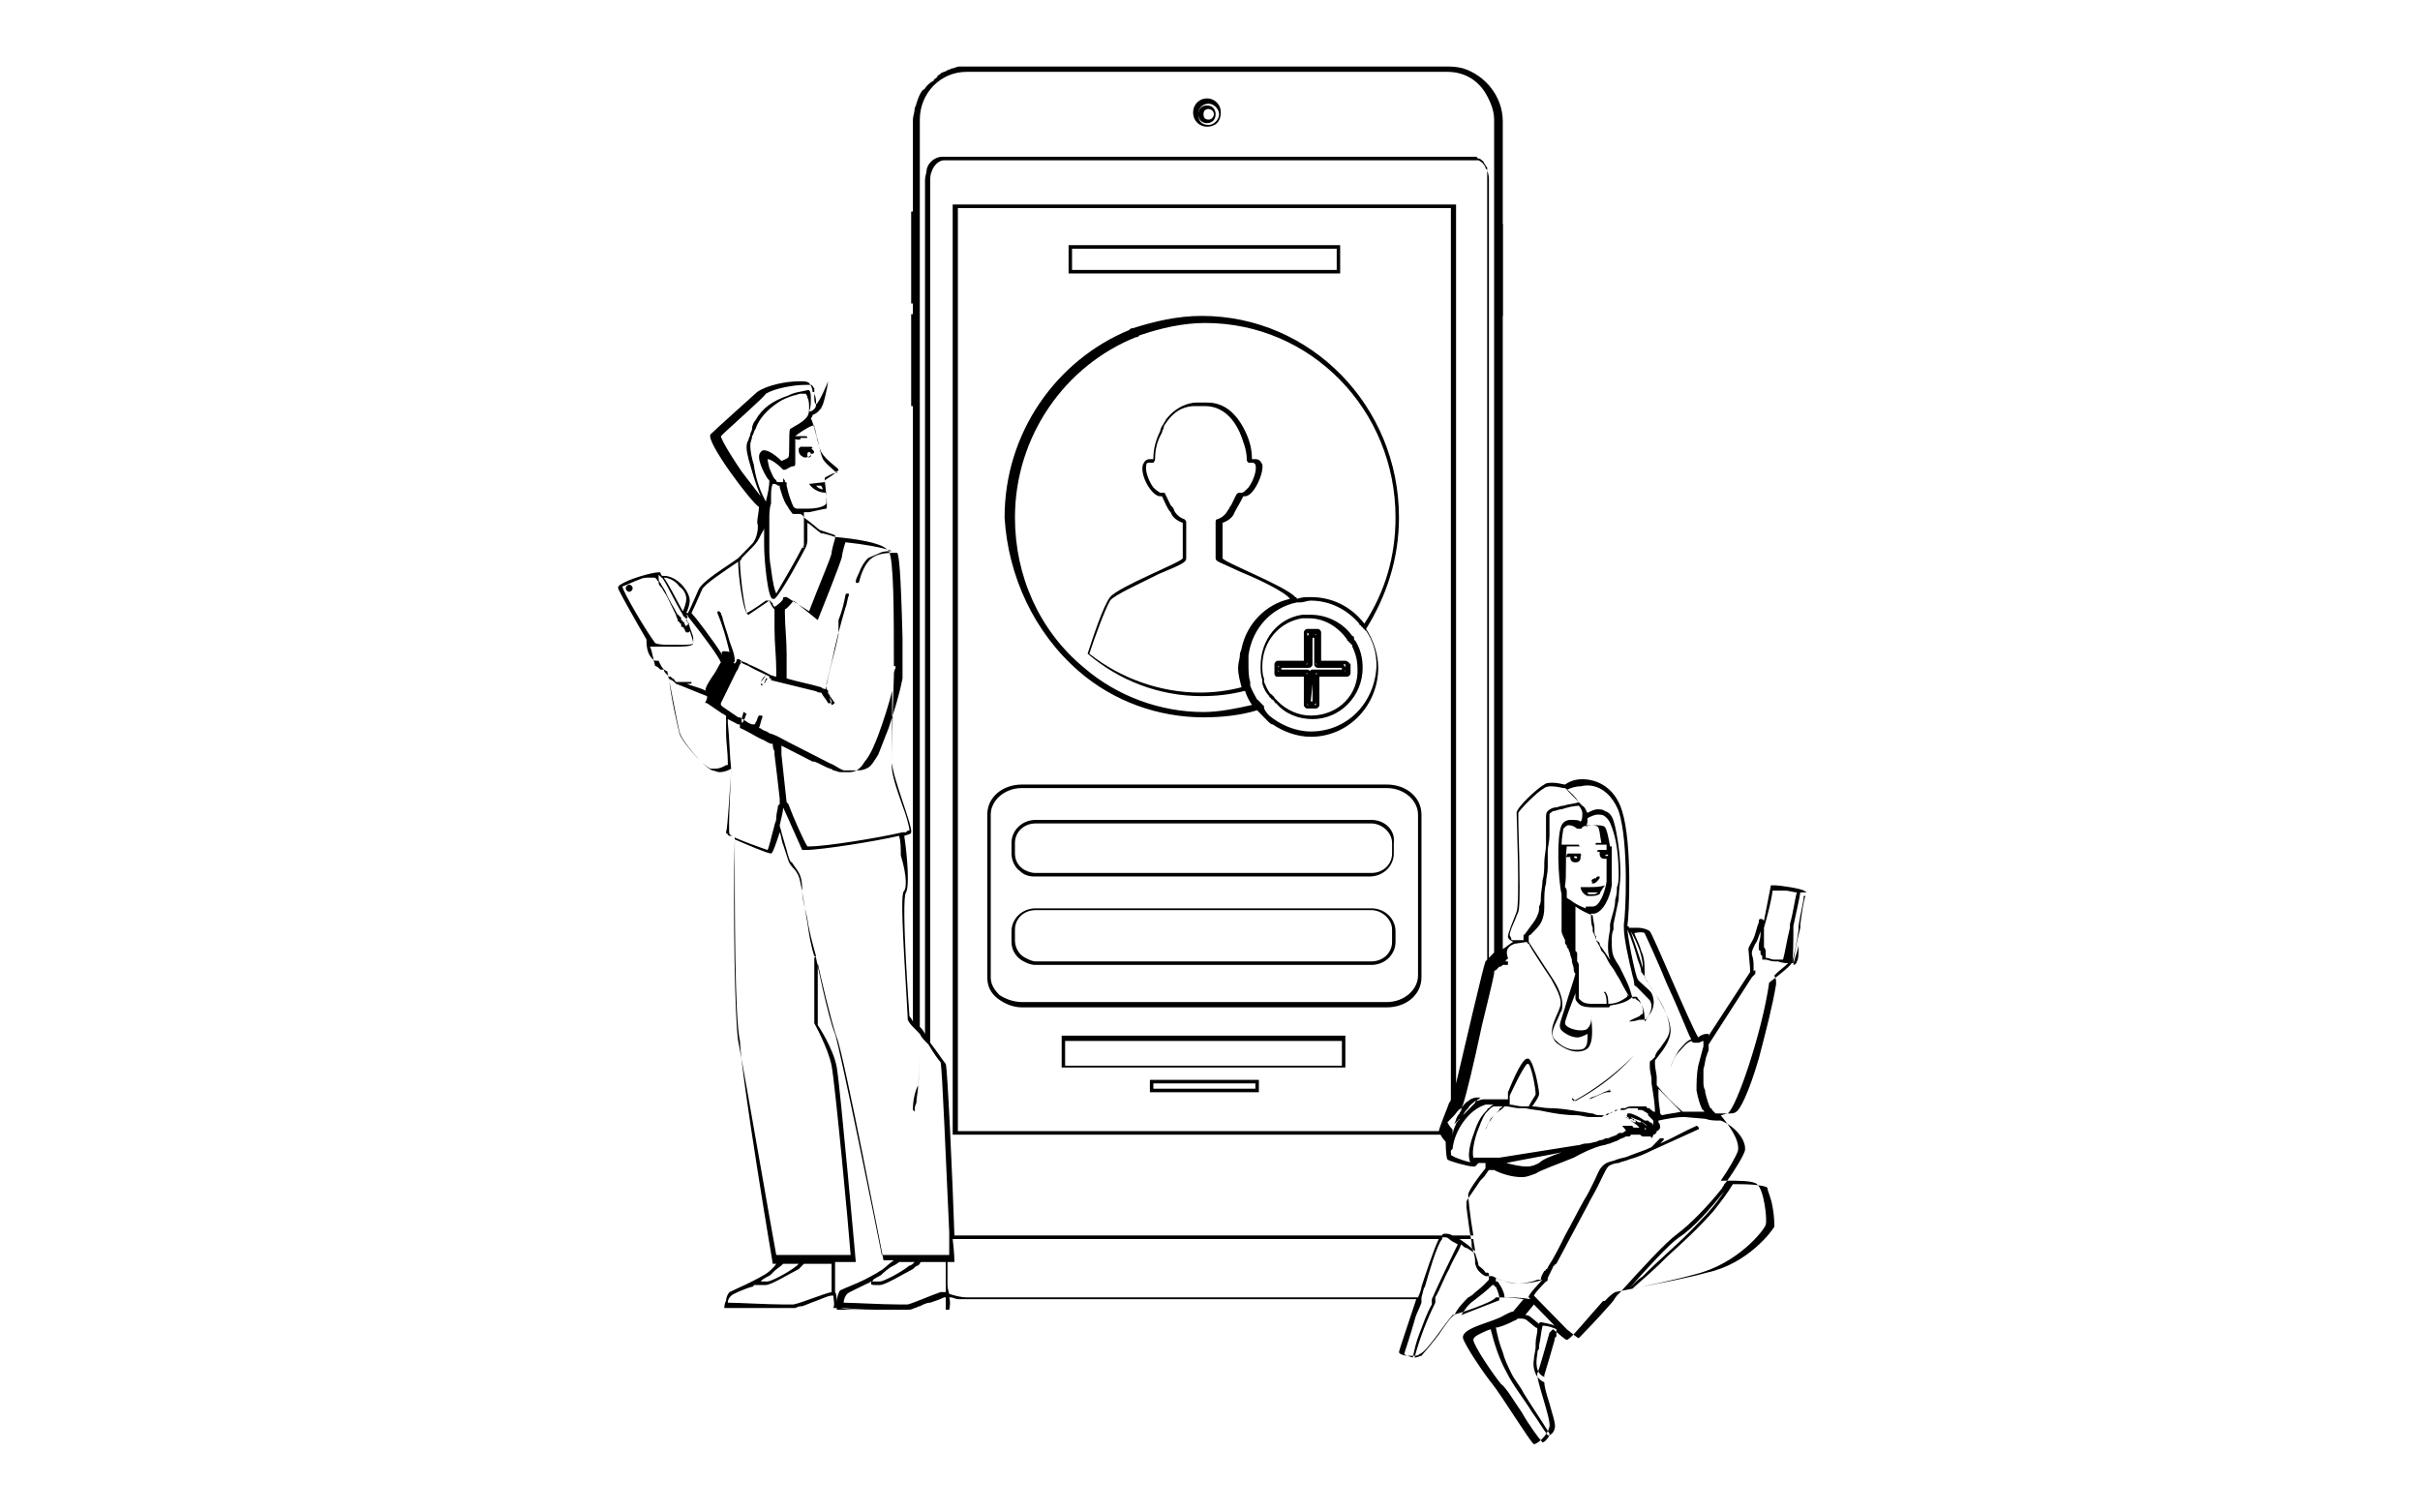 <svg width="400" height="250" viewBox="0 0 400 250" fill="none" xmlns="http://www.w3.org/2000/svg">
<g clip-path="url(#clip0_18472_14041)">
<path d="M248.392 52.216V37.016H247.82V37.308V52.216V52.508L248.392 52.216C248.392 52.508 248.392 52.508 248.392 52.216Z" fill="black"/>
<path d="M199.499 20.939C200.929 20.939 201.787 20.062 201.787 18.6C201.787 17.139 200.643 16.262 199.499 16.262C198.356 16.262 197.212 17.139 197.212 18.6C197.212 20.062 198.356 20.939 199.499 20.939ZM201.501 18.892C201.501 19.769 200.643 20.646 199.785 20.646C198.642 20.646 198.07 20.062 198.07 18.892C198.07 17.723 198.927 17.139 199.785 17.139C200.643 17.139 201.501 18.016 201.501 18.892Z" fill="black"/>
<path d="M199.499 20.354C200.357 20.354 200.929 19.769 200.929 18.892C200.929 18.015 200.357 17.431 199.499 17.431C198.641 17.431 198.07 18.015 198.07 18.892C198.07 19.769 198.641 20.354 199.499 20.354ZM200.643 18.892C200.643 19.184 200.357 19.769 199.785 19.769C199.213 19.769 198.927 19.477 198.927 18.892C198.927 18.308 199.213 18.015 199.785 18.015C200.071 18.015 200.643 18.308 200.643 18.892Z" fill="black"/>
<path d="M229.235 129.677H218.084H213.795H213.224H168.906C165.761 129.677 163.187 131.723 163.187 134.646V161.538C163.187 163 163.759 164.169 164.903 165.046C166.046 165.923 167.476 166.508 168.906 166.508H226.948H227.806H229.235C232.38 166.508 234.954 164.461 234.954 161.538V134.646C234.954 131.723 232.38 129.677 229.235 129.677ZM234.382 161.246C234.382 163.584 232.094 165.631 229.235 165.631H227.52H226.948H168.906C167.476 165.631 166.046 165.046 165.189 164.461C164.331 163.584 163.759 162.708 163.759 161.538V134.646C163.759 132.308 166.046 130.261 168.906 130.261H213.509H214.081H218.084H229.235C232.094 130.261 234.382 132.308 234.382 134.646V161.246Z" fill="black"/>
<path d="M226.662 135.523H216.083H215.511H215.225H171.193C168.906 135.523 167.19 137.277 167.19 139.323V141.077C167.19 142.247 167.762 143.416 168.62 144C169.192 144.585 170.049 144.877 170.907 144.877H218.656H219.228H226.376C228.663 144.877 230.379 143.123 230.379 141.077V139.323C230.665 137.277 228.949 135.523 226.662 135.523ZM230.093 141.077C230.093 142.831 228.663 144.293 226.662 144.293H219.228H218.656H171.193C170.335 144.293 169.763 144 169.192 143.708C168.334 143.123 167.762 142.247 167.762 141.077V139.323C167.762 137.57 169.192 136.108 171.193 136.108H215.225H215.797H216.369H226.662C228.377 136.108 230.093 137.57 230.093 139.323V141.077Z" fill="black"/>
<path d="M226.662 150.139H221.515H220.943H215.225H171.193C168.906 150.139 167.19 151.893 167.19 153.939V155.693C167.19 157.154 168.048 158.323 169.192 158.908C169.763 159.2 170.335 159.493 171.193 159.493H224.374H224.946H226.662C228.949 159.493 230.665 157.739 230.665 155.693V153.939C230.665 151.893 228.949 150.139 226.662 150.139ZM230.093 155.693C230.093 157.446 228.663 158.908 226.662 158.908H224.946H224.374H171.193C170.621 158.908 170.049 158.616 169.477 158.323C168.334 157.739 167.762 156.569 167.762 155.4V153.646C167.762 151.893 169.192 150.431 171.193 150.431H215.225H221.229H221.801H226.662C228.377 150.431 230.093 151.893 230.093 153.646V155.693Z" fill="black"/>
<path d="M175.482 176.446H222.373V171.185H175.482V176.446ZM176.054 172.061H221.801V176.154H176.054V172.061Z" fill="black"/>
<path d="M190.064 180.538H208.077V178.492H190.064V180.538ZM190.636 179.077H207.505V179.954H190.636V179.077Z" fill="black"/>
<path d="M178.341 110.97C184.06 115.939 191.494 118.57 198.928 118.57C201.787 118.57 204.932 118.277 207.791 117.4C208.363 117.985 208.935 118.57 209.507 119.154C209.793 119.447 210.078 119.739 210.364 119.739C212.08 120.908 214.367 121.785 216.655 121.785C222.945 121.785 227.806 116.524 227.806 110.385C227.806 108.047 226.948 105.708 225.804 103.954C229.235 98.4 231.237 92.262 231.237 85.539C231.237 67.124 216.655 52.216 198.642 52.216C194.639 52.216 190.922 53.093 187.205 54.262C186.919 54.262 186.919 54.262 186.633 54.554C174.624 59.523 166.047 71.508 166.047 85.539C166.618 95.185 170.907 104.539 178.341 110.97ZM216.655 120.908C214.081 120.908 211.508 119.739 209.793 118.277C209.507 117.985 209.221 117.693 208.935 117.108C208.935 117.108 208.935 117.108 208.935 116.816C208.935 116.816 208.935 116.523 208.649 116.523C208.649 116.523 208.649 116.231 208.363 116.231C208.363 116.231 208.363 115.939 208.077 115.939C208.077 115.939 208.077 115.647 207.791 115.647C207.505 115.062 206.933 114.185 206.647 113.308V113.016V112.724C206.361 111.847 206.361 110.677 206.361 109.8C206.361 109.216 206.361 108.924 206.361 108.339C206.933 103.954 210.078 100.447 214.367 99.57H214.653H214.939C215.511 99.57 216.083 99.277 216.655 99.277C219.8 99.277 222.659 100.739 224.66 103.077C224.66 103.077 224.66 103.37 224.946 103.37C224.946 103.37 224.946 103.662 225.232 103.662C225.232 103.662 225.232 103.954 225.518 103.954C225.518 103.954 225.518 104.247 225.804 104.247C226.948 106 227.52 107.754 227.52 110.093C227.234 116.231 222.659 120.908 216.655 120.908ZM196.068 92.262C196.068 92.262 196.068 91.677 196.068 86.416C196.068 86.124 196.068 86.124 195.782 85.831C194.925 85.539 194.353 84.954 194.067 84.37C194.067 84.077 193.781 83.785 193.495 83.493C193.209 82.908 192.923 82.323 192.637 81.739C192.637 81.447 192.351 81.447 192.065 81.447H191.779C191.779 81.447 191.208 81.154 190.636 80.57C189.778 79.4 189.206 77.647 189.492 76.77C189.492 76.477 189.778 76.477 190.064 76.477H190.35H190.636C190.636 76.477 190.922 76.185 190.922 75.893C190.922 74.431 191.208 72.97 192.065 71.508C192.065 71.216 192.351 70.924 192.351 70.631C192.351 70.339 192.637 70.047 192.637 70.047C194.353 67.416 196.354 67.124 197.498 67.124C197.784 67.124 198.07 67.124 198.356 67.124C198.642 67.124 198.927 67.124 199.213 67.124C200.643 67.124 203.216 67.708 204.932 71.508C205.504 72.97 206.076 74.431 206.076 75.893C206.076 76.185 206.076 76.185 206.361 76.477H206.647C206.933 76.477 206.933 76.477 206.933 76.477C207.219 76.477 207.219 76.477 207.505 76.77C207.791 77.647 207.219 79.4 206.361 80.57C205.79 81.154 205.504 81.447 205.218 81.447H204.932C204.646 81.447 204.646 81.447 204.36 81.739C204.074 82.323 203.788 82.908 203.502 83.493C203.216 83.785 203.216 84.077 202.93 84.37C202.644 84.954 202.073 85.539 201.215 85.831C200.929 85.831 200.929 86.124 200.929 86.416C200.929 91.677 200.929 92.262 200.929 92.262C200.929 92.847 201.501 92.847 205.218 94.6C208.077 95.77 212.366 97.816 213.224 98.985C209.221 99.862 206.076 103.077 205.218 107.17C205.218 107.462 204.932 107.754 204.932 108.339C204.932 108.924 204.646 109.508 204.646 110.385C204.646 111.554 204.932 112.431 205.218 113.6C202.93 114.185 200.643 114.477 198.356 114.477C191.779 114.477 185.203 112.139 180.057 108.047C180.914 105.416 182.63 100.739 183.488 99.277C184.06 98.4 188.634 96.354 191.494 94.893C195.782 93.139 196.068 92.847 196.068 92.262ZM216.655 98.693C215.797 98.693 215.225 98.693 214.367 98.985C214.367 98.985 214.367 98.693 214.081 98.693C212.652 96.939 202.073 92.847 202.073 92.262C202.073 91.97 202.073 88.462 202.073 86.416C202.93 86.124 203.788 85.539 204.074 84.662C204.36 84.077 204.932 83.2 205.504 82.031H205.79C207.219 82.031 208.935 78.231 208.649 76.77C208.363 76.185 208.077 75.893 207.505 75.893C207.219 75.893 207.219 75.893 206.933 75.893C206.933 74.431 206.647 72.97 205.79 71.216C203.788 67.124 201.215 66.539 199.499 66.539C199.213 66.539 198.642 66.539 198.642 66.539C198.356 66.539 198.07 66.539 197.784 66.539C196.64 66.539 194.353 67.124 192.637 69.462C192.637 69.754 192.351 69.754 192.351 70.047C192.065 70.339 191.779 70.924 191.779 71.216C190.922 72.97 190.636 74.431 190.636 75.893C190.35 75.893 190.35 75.893 190.064 75.893C189.492 75.893 189.206 76.185 188.92 76.77C188.348 78.523 190.35 82.031 191.779 82.031H192.065C192.637 83.2 192.923 84.077 193.495 84.662C193.781 85.539 194.639 86.124 195.496 86.416C195.496 88.462 195.496 91.677 195.496 92.262C195.496 92.847 184.917 96.939 183.488 98.693C182.344 100.154 180.629 105.416 179.771 108.047C184.917 112.431 191.494 115.062 198.642 115.062C201.215 115.062 203.502 114.77 205.79 114.185C206.076 115.062 206.361 115.647 206.933 116.523C204.36 117.108 201.501 117.693 198.928 117.693C191.779 117.693 184.631 115.062 179.199 110.385C171.765 104.247 167.762 95.185 167.762 85.539C167.762 72.093 176.054 60.4 187.777 55.724C188.062 55.724 188.062 55.724 188.348 55.431C191.779 54.262 195.496 53.385 199.213 53.385C216.655 53.385 230.665 67.708 230.665 85.539C230.665 91.97 228.949 97.816 225.518 103.077C223.231 100.154 220.086 98.693 216.655 98.693Z" fill="black"/>
<path d="M224.088 106C223.803 105.708 223.803 105.708 223.803 105.415C223.803 105.415 223.803 105.123 223.517 105.123C222.087 103.077 219.514 101.615 216.655 101.615C216.369 101.615 216.083 101.615 215.797 101.615H215.511H215.225C211.222 102.2 208.363 105.708 208.363 110.092C208.363 110.969 208.363 111.554 208.649 112.431V112.723V113.015C208.935 113.892 209.221 114.477 209.792 115.061C209.792 115.061 209.792 115.354 210.078 115.354C210.078 115.354 210.078 115.646 210.364 115.646C210.364 115.646 210.364 115.646 210.65 115.938C210.65 115.938 210.65 116.231 210.936 116.231C212.366 117.984 214.653 118.861 216.94 118.861C221.515 118.861 225.232 115.061 225.232 110.384C225.232 108.923 224.946 107.461 224.088 106ZM216.655 118.277C214.653 118.277 212.652 117.4 211.222 115.938L210.936 115.646C210.936 115.646 210.936 115.646 210.65 115.354C210.65 115.354 210.65 115.061 210.364 115.061C210.364 115.061 210.364 114.769 210.078 114.769C209.506 114.184 209.221 113.308 208.935 112.723V112.431V112.138C208.649 111.554 208.649 110.677 208.649 110.092C208.649 106 211.508 102.784 215.225 102.2H215.511H215.797C216.083 102.2 216.369 102.2 216.369 102.2C218.942 102.2 221.229 103.661 222.659 105.708C222.659 105.708 222.659 106 222.945 106C222.945 106 222.945 106.292 223.231 106.292C223.231 106.292 223.231 106.584 223.517 106.584V106.877C224.088 108.046 224.374 109.215 224.374 110.384C224.66 114.769 221.229 118.277 216.655 118.277Z" fill="black"/>
<path d="M222.373 109.216H221.229H220.943H220.658H220.372H220.086H218.37V104.539C218.37 104.246 218.084 103.954 217.798 103.954H217.226H216.369H216.083C215.797 103.954 215.511 104.246 215.511 104.539V108.923V109.216H215.225H211.222C210.936 109.216 210.65 109.508 210.65 109.8V111.262C210.65 111.554 210.65 111.554 210.936 111.846H211.222H211.508H212.08H215.511V112.431V112.723V113.308V113.6V113.893V116.523C215.511 116.816 215.797 117.108 216.083 117.108H217.512C217.798 117.108 218.084 116.816 218.084 116.523V112.139V111.846H218.656H222.659C222.945 111.846 223.231 111.554 223.231 111.262V109.8C222.945 109.508 222.659 109.216 222.373 109.216ZM217.798 111.262C217.512 111.262 217.512 111.554 217.798 111.262C217.512 111.554 217.512 111.554 217.512 111.554V111.262H217.798ZM211.222 110.385V110.093H211.508C211.508 110.093 211.222 110.093 211.222 110.385ZM216.941 113.016V115.939H216.655L216.941 113.016L216.655 112.431V112.139V111.846V111.262C216.655 110.969 216.369 110.677 216.083 110.677H214.081H213.509H212.938H211.794V110.385H213.509H214.081H214.653H216.369C216.655 110.385 216.941 110.093 216.941 109.8V108.923V108.631V108.339V105.708V105.416H217.226V106.293V108.046V108.339V108.631V109.8C217.226 110.093 217.512 110.385 217.798 110.385H218.656H219.228H219.514H220.086H221.801V110.677H219.8H219.228H218.656H218.084H217.512H216.941C216.655 110.677 216.369 110.969 216.369 111.262V111.554V111.846V112.139V112.431V113.016H216.941ZM222.373 110.677V110.969H222.087C222.087 111.262 222.373 110.969 222.373 110.677ZM222.087 109.8H222.373V110.385C222.373 110.093 222.087 110.093 222.087 109.8ZM217.512 105.123C217.512 104.831 217.226 104.831 217.226 104.831H217.512V105.123ZM216.369 104.831L216.083 105.123V104.539L216.369 104.831C216.369 104.539 216.369 104.539 216.369 104.831ZM216.083 109.508V109.8H215.797C215.797 109.8 216.083 109.8 216.083 109.508ZM211.222 110.677C211.222 110.969 211.508 110.969 211.508 110.969H211.222V110.677ZM216.083 116.231C216.083 116.523 216.369 116.523 216.369 116.523H216.083V116.231ZM217.512 116.231V116.523H217.226L217.512 116.231ZM217.512 109.8V109.508C217.512 109.8 217.798 109.8 217.798 109.8H217.512ZM216.083 111.262V111.554C216.083 111.262 215.797 111.262 215.797 111.262H216.083Z" fill="black"/>
<path d="M184.917 45.2H221.515V40.523H183.202H182.63H176.626V45.2H184.345H184.917ZM177.197 44.616V41.108H182.916H183.488H220.943V44.616H184.631H184.06H177.197Z" fill="black"/>
<path d="M150.892 183.462C151.178 183.754 151.178 183.754 150.892 183.462C151.178 183.754 151.178 183.754 151.178 183.754C151.178 183.17 151.178 182.877 151.464 182.293C151.464 181.416 151.75 180.539 151.75 179.37C152.036 176.739 152.036 174.4 152.036 171.77C152.036 174.4 152.036 177.031 151.75 179.37C151.178 180.539 150.892 182 150.892 183.462Z" fill="black"/>
<path d="M126.589 111.554C126.303 111.846 126.017 112.138 125.731 112.723C126.017 112.431 126.303 112.138 126.589 111.554Z" fill="black"/>
<path d="M126.303 113.016C126.589 112.723 126.589 112.431 126.875 112.139C126.875 112.139 126.875 112.139 126.589 112.139C126.589 112.431 126.303 112.723 126.303 113.016Z" fill="black"/>
<path d="M126.017 113.308C126.017 113.016 126.017 113.016 125.731 113.016C125.731 113.016 125.731 113.308 126.017 113.308Z" fill="black"/>
<path d="M104.001 96.647C103.715 96.647 103.43 96.939 103.43 97.231C103.43 97.523 103.715 97.816 104.001 97.816C104.287 97.816 104.573 97.523 104.573 97.231C104.573 96.939 104.287 96.647 104.001 96.647Z" fill="black"/>
<path d="M134.023 74.138C134.309 74.138 134.309 74.138 134.309 74.138C134.309 74.138 134.309 73.846 134.023 73.846H133.737C133.737 73.846 133.737 73.846 133.451 73.846H133.166H132.88H132.594C132.594 73.846 132.594 73.846 132.308 73.846L132.022 74.138V74.43C132.022 74.43 132.022 74.43 132.308 74.138L132.022 74.43C132.022 75.015 132.308 75.307 132.88 75.6H133.166C133.737 75.6 134.023 75.307 134.023 75.015C134.881 75.015 134.595 74.43 134.023 74.138ZM134.023 75.307C134.023 75.6 133.737 75.6 133.737 75.6C133.737 75.6 133.451 75.6 133.451 75.307C133.451 75.307 133.451 75.307 133.451 75.015C133.451 74.723 133.737 74.723 133.737 74.723C134.023 74.723 134.023 75.015 134.023 75.307C134.023 75.015 134.023 75.015 134.023 75.307ZM133.737 74.138C134.023 74.138 134.023 74.138 133.737 74.138V74.138Z" fill="black"/>
<path d="M132.022 72.677C132.308 72.385 132.308 72.385 132.022 72.677C132.308 72.677 132.308 72.677 132.308 72.385C132.308 72.385 132.308 72.385 132.594 72.385C132.594 72.385 132.594 72.385 132.88 72.385C132.88 72.385 132.88 72.385 133.165 72.385H133.451C133.451 72.385 133.451 72.093 133.165 72.093H132.88C132.88 72.093 132.88 72.093 132.594 72.093C132.594 72.093 132.594 72.093 132.308 72.093C132.308 72.093 132.308 72.093 132.022 72.093H131.736H131.45C131.45 72.093 131.45 72.093 131.164 72.093C131.164 72.093 130.878 72.093 130.878 72.385C131.736 72.677 131.736 72.677 132.022 72.677Z" fill="black"/>
<path d="M259.829 181.708C259.829 182 259.829 182 259.829 181.708C260.115 182 260.115 182 260.115 182C263.832 179.954 267.263 177.323 270.122 174.4C267.263 177.616 264.118 179.954 260.401 182C259.829 181.416 259.829 181.416 259.829 181.708C259.829 181.416 259.829 181.416 259.829 181.708Z" fill="black"/>
<path d="M266.119 180.247C265.833 179.954 266.119 179.954 266.119 180.247C265.833 180.247 265.833 180.247 265.833 180.247C264.975 180.539 264.117 181.123 262.974 181.416L262.688 181.708C263.546 181.416 264.403 180.831 265.547 180.539C266.119 180.539 266.405 180.539 266.119 180.247Z" fill="black"/>
<path d="M262.402 148.093C262.688 148.093 262.974 148.093 263.26 148.093C263.832 148.093 264.404 147.8 264.404 147.8C264.404 147.508 265.261 146.339 265.261 146.339C264.404 146.631 263.546 146.631 262.688 146.631C262.116 146.631 261.83 146.631 261.83 146.631H261.258C261.258 146.923 261.544 147.8 262.402 148.093ZM264.118 147.508C263.832 147.508 263.832 147.508 264.118 147.508C263.832 147.8 263.546 147.8 263.26 147.8C262.974 147.8 262.974 147.8 262.688 147.8C262.688 147.8 262.402 147.8 262.402 147.508H262.688C262.974 147.508 263.546 147.508 264.118 147.508Z" fill="black"/>
<path d="M298.142 147.215C297.856 146.923 294.425 146.338 293.282 146.338C292.996 146.338 292.71 146.338 292.71 146.338C292.71 146.338 292.138 149.262 291.566 152.185C291.28 151.892 291.28 151.892 290.994 151.892C290.708 151.892 290.708 152.185 290.708 152.477C290.422 153.062 290.136 154.523 289.85 155.108C289.565 155.692 288.993 156.569 288.993 156.862C288.993 157.154 289.279 159.785 289.279 160.369V160.662L282.417 171.185C282.417 170.892 282.417 170.892 282.417 170.892H282.131C281.559 170.892 280.987 171.185 280.701 171.477C279.271 169.138 273.267 154.523 272.695 153.938C272.409 153.646 271.551 153.354 270.694 153.354C270.694 153.354 270.694 153.354 270.408 153.354C270.408 153.354 270.408 153.354 270.122 153.354H269.836C269.55 153.354 269.55 153.354 269.264 153.354C269.264 153.062 268.978 153.062 268.978 153.062C269.264 151.6 269.836 139.615 268.12 134.062C266.977 130.262 264.118 128.8 261.544 128.8C260.401 128.8 259.543 129.092 258.685 129.677C258.399 129.677 257.541 129.385 256.684 129.385C256.112 129.385 255.54 129.385 255.254 129.677C254.11 130.262 250.679 133.477 250.679 134.354C250.679 135.231 251.251 149.262 250.679 150.723C250.107 152.185 249.25 154.231 249.25 154.815C249.25 155.108 249.536 155.4 250.107 155.692C249.536 155.985 248.964 156.569 248.392 156.862V52.508V52.215V37.015V36.723V20.061C248.392 15.969 245.533 12.461 241.816 11.292C240.672 11 239.814 11 239.242 11H160.042C159.47 11 159.184 11 158.612 11C158.041 11 157.755 11.292 157.469 11.292C157.183 11.292 156.897 11.585 156.611 11.585C156.325 11.877 155.753 11.877 155.467 12.169C155.181 12.461 154.895 12.461 154.895 12.754C154.61 13.046 154.324 13.046 154.324 13.338C153.752 13.631 153.466 13.923 153.18 14.215C152.894 14.508 152.894 14.8 152.608 14.8C152.036 15.385 151.75 16.262 151.464 17.139C151.464 17.431 151.178 17.723 151.178 18.015C151.178 18.6 150.893 19.185 150.893 19.769V34.969H150.607V50.169H150.893V51.923H150.607V67.123H150.893V168.846C150.607 168.262 150.321 167.969 150.321 167.969C150.321 167.969 148.891 148.677 149.749 147.508C150.321 146.631 150.035 141.954 149.463 138.154C150.321 137.862 150.607 137.862 150.607 137.569C150.893 136.692 147.462 128.215 147.462 126.169C147.462 125.292 147.462 118.862 147.747 111.846V111.554C147.747 111.262 147.747 110.969 148.033 110.385C148.033 110.092 148.033 110.092 147.747 110.092C147.747 101.323 147.747 92.261 146.89 91.092C146.89 91.092 146.89 90.8 146.604 90.8C145.46 89.631 141.171 89.046 138.026 88.754V88.462L135.453 87.585C135.453 87.585 133.737 86.123 132.88 85.538C132.88 85.246 132.88 84.954 132.88 84.662H132.594C132.594 84.662 132.594 84.662 132.308 84.662C132.308 84.662 132.308 84.662 132.594 84.662H132.88C132.88 84.662 132.88 84.662 133.165 84.662C133.451 84.662 133.451 84.662 133.737 84.662C135.167 84.369 136.311 84.077 136.596 84.077C136.882 83.785 136.311 79.4 136.311 79.4C136.311 79.4 138.598 77.939 138.598 77.646C138.598 77.354 136.596 76.185 135.739 74.723C135.167 73.554 134.595 70.046 134.023 69.169C134.309 68.877 134.309 68.585 134.309 68.585C134.309 68.585 135.453 68.292 136.025 66.831C136.596 65.077 136.882 63.031 136.882 63.031C136.882 63.031 135.453 66.538 134.881 66.831C134.881 66.246 134.881 65.662 134.595 65.077C134.595 64.785 134.595 64.785 134.309 64.785C134.309 64.2 134.023 63.615 133.737 63.323C133.451 63.031 132.88 63.031 132.022 63.031C130.02 63.031 126.875 63.615 125.16 64.785C124.874 65.077 118.298 70.923 117.44 71.8C116.582 72.969 124.302 83.2 125.446 83.785C125.446 84.662 125.16 85.538 125.16 86.415C125.446 87 125.16 89.046 124.302 89.923C123.444 90.8 122.586 91.677 122.014 92.261C120.013 93.723 116.01 96.061 115.438 97.523C115.152 98.108 114.581 99.569 113.723 101.323H113.437C113.723 100.738 114.009 99.862 114.009 99.277C114.009 97.815 112.007 95.185 109.72 95.185H109.434C109.148 94.892 109.148 94.6 109.148 94.6C109.148 94.6 109.148 94.6 108.862 94.6C107.718 94.6 103.715 95.769 102.572 96.646C102.572 96.646 102.286 96.646 102.286 96.939C102 96.939 102.286 97.523 102.286 97.523C102.858 98.692 105.145 102.785 106.861 105.708C106.861 105.708 106.861 105.708 106.861 106C106.861 107.169 107.147 108.631 108.29 109.215H108.576C108.576 109.215 108.576 109.215 108.862 109.215C109.148 109.8 109.434 110.677 110.292 110.969C110.864 113.6 112.007 119.738 112.293 120.908C112.579 122.369 116.296 126.754 117.726 127.338C118.012 127.338 118.583 127.631 118.869 127.631C120.013 127.631 120.871 127.046 120.871 127.046C120.871 127.046 120.299 137.569 120.585 137.862C120.585 137.862 120.871 138.154 121.443 138.446C121.443 150.723 121.443 168.262 122.3 172.062C122.586 178.492 127.733 208.892 127.733 208.892C127.733 208.892 128.019 208.892 128.305 208.892C127.733 209.769 126.875 210.354 126.875 210.354C126.589 210.646 124.302 211.815 124.302 211.815C123.158 212.4 121.157 213.277 120.585 213.569C120.299 213.862 120.013 214.446 120.013 215.031C119.727 215.323 119.727 216.2 119.727 216.2C119.727 216.2 128.019 216.2 133.451 216.2C136.311 216.2 138.312 216.2 138.312 216.2C138.312 216.492 138.312 216.492 138.312 216.492C138.312 216.492 146.604 216.492 152.036 216.492C154.895 216.492 156.897 216.492 156.897 216.492C156.897 216.492 157.183 215.323 156.897 214.446H157.183C157.469 214.446 158.041 214.738 158.327 214.738C158.898 214.738 159.184 214.738 159.756 214.738H234.096C232.952 218.246 231.237 223.215 231.237 223.508C231.237 223.8 232.094 224.092 232.666 224.092C232.666 224.092 232.666 224.092 232.952 224.092C233.238 224.092 233.524 224.092 233.524 224.092C234.096 224.092 234.382 224.092 234.668 223.8C235.811 223.508 238.956 218.538 240.1 217.369C241.244 217.077 246.676 215.323 247.248 214.446C248.392 214.446 250.107 214.446 251.823 214.738L250.107 216.785C249.821 216.785 249.25 217.077 248.678 217.369C246.962 218.538 241.53 219.415 241.816 221.169C242.102 222.338 245.247 227.015 246.676 228.769C248.106 230.523 252.967 238.415 253.538 238.708C254.11 238.708 255.826 237.246 256.112 235.785C256.398 234.615 253.824 227.892 254.11 227.015C254.396 226.431 255.54 222.338 256.112 220.292C256.398 220 256.398 220 256.684 219.708C257.827 220.585 258.685 221.462 258.971 221.462C259.543 221.462 261.83 218.538 264.975 215.031C264.975 215.031 264.975 215.031 265.261 215.031C265.833 214.446 266.405 213.862 266.977 213.569C271.551 212.692 276.984 211.523 280.129 210.646C287.277 208.892 291.566 203.338 291.852 202.462C292.138 201.585 291.566 196.615 290.422 195.738C289.85 195.154 287.277 195.154 285.562 195.154C285.276 195.154 284.99 195.154 284.418 195.154C285.848 193.108 286.991 191.062 287.277 190.185C287.563 188.431 285.848 186.092 284.418 184.338C284.704 184.338 285.276 184.046 285.562 184.046C286.991 183.169 291.28 170.6 292.424 162.415C293.567 161.538 295.855 159.785 296.141 159.2C296.427 158.908 296.427 154.815 296.427 153.062C296.999 150.431 297.57 147.8 297.57 147.508C299 147.508 298.714 147.508 298.142 147.215ZM293.567 162.123V162.415V162.708C292.996 166.215 291.852 170.6 290.708 174.985C288.993 180.831 287.563 183.462 286.991 183.754C286.705 184.046 286.134 184.046 285.848 184.046H285.562H285.276H284.99C284.418 184.046 283.846 184.046 283.56 184.046C283.56 184.046 283.56 184.046 283.274 183.754C283.274 183.754 283.274 183.754 282.988 183.462C282.988 183.462 282.988 183.169 282.702 183.169C282.417 182.585 282.131 181.708 281.845 180.538C281.845 180.246 281.845 180.246 281.845 179.954V180.246C281.559 179.662 281.559 179.369 281.559 178.785C281.559 178.492 281.559 178.492 281.559 178.2C281.559 177.908 281.559 177.615 281.559 177.031V176.738C281.845 175.862 281.845 174.985 282.131 174.4C282.131 174.108 282.417 173.815 282.417 173.523V173.231C282.417 173.231 282.417 173.231 282.417 172.938V172.646L289.565 161.538L289.85 161.246L290.136 160.954V160.662V160.369C290.136 160.369 289.85 160.369 289.85 160.662V160.369C289.85 160.077 289.85 160.077 289.85 159.785C289.85 159.2 289.85 158.615 289.565 157.738C289.565 157.446 289.565 157.446 289.565 157.446C289.565 157.154 289.85 156.569 290.136 155.985C290.422 155.692 290.708 154.815 290.994 153.938C290.994 153.938 290.994 154.231 290.994 154.523C290.994 155.108 290.708 155.692 290.708 156.277V156.569V156.862C290.708 156.862 290.708 157.154 290.994 157.154V157.446C290.994 157.738 290.994 157.738 291.28 158.031V158.323V158.615C291.28 158.615 291.28 158.615 291.566 158.615C291.566 158.615 291.566 158.615 291.852 158.615C292.138 158.615 292.71 158.908 293.282 158.908H293.567H293.853C294.711 159.2 295.283 159.2 295.569 159.2C294.997 159.785 294.139 160.369 293.567 160.954L293.282 161.246C293.567 161.831 293.567 162.123 293.567 162.123ZM292.996 199.538C293.282 201 293.282 202.462 293.282 202.754C292.996 203.338 288.993 208.892 282.131 210.354C278.985 211.231 274.411 212.108 269.836 212.985C271.837 211.231 273.839 209.477 275.554 207.723C278.128 205.385 280.701 203.046 283.274 200.123C284.418 198.662 285.562 197.2 286.419 195.738C286.705 195.738 286.991 195.738 287.563 195.738C290.136 195.738 291.852 196.031 292.138 196.323C292.138 196.908 292.71 197.785 292.996 199.538ZM279.557 203.338C276.984 205.969 274.125 208.308 271.551 210.938C270.694 211.523 270.122 212.108 269.264 212.985C272.409 209.477 275.84 205.677 277.556 204.508C279.843 203.046 282.702 199.831 284.99 196.908C283.56 199.246 281.559 201.292 279.557 203.338ZM288.421 190.185C288.135 191.062 286.991 193.108 285.276 195.446L284.99 195.738C284.99 196.031 284.704 196.031 284.704 196.323C282.417 199.246 279.271 202.462 277.27 203.923C275.268 205.385 271.266 209.769 267.835 213.569L267.549 213.862L267.263 214.154C266.977 214.446 266.691 215.031 266.405 215.323C264.118 217.954 261.544 220.585 260.972 221.169C260.686 221.169 260.115 220.585 258.971 219.708C258.971 219.708 258.971 219.708 258.685 219.415C258.685 219.415 258.685 219.415 258.399 219.123C257.541 218.246 256.112 216.785 254.396 215.031C254.396 215.031 254.396 215.031 254.11 214.738C254.11 214.738 254.11 214.738 253.824 214.446L253.538 214.154C253.824 213.569 254.682 212.692 255.54 211.815C255.826 211.815 255.826 211.523 255.826 211.231C256.112 210.646 256.398 210.062 256.684 209.477C256.684 209.477 256.684 209.185 256.969 209.185C256.969 209.185 256.969 208.892 257.255 208.892C258.971 205.677 260.686 202.462 262.402 199.246C262.974 198.077 263.546 197.2 264.118 196.031C264.403 195.446 264.689 194.862 264.975 194.277C265.261 193.692 265.547 193.108 265.833 192.815C266.119 192.523 266.977 192.231 267.549 192.231C268.12 191.938 268.692 191.938 269.264 191.646C270.408 191.354 271.837 190.769 272.981 190.185C275.554 189.015 278.128 187.846 280.701 186.677C280.987 186.677 280.701 186.092 280.415 186.092C278.414 186.969 276.412 188.138 274.411 189.015C274.697 188.723 274.983 188.431 274.983 188.431V188.138C274.983 188.138 274.983 188.138 274.697 188.138C274.697 188.138 274.697 188.138 274.411 188.138C273.839 188.723 273.553 189.015 272.981 189.6C271.837 190.185 270.694 190.477 269.264 191.062C268.692 191.354 268.12 191.354 267.263 191.646C266.691 191.938 266.119 191.938 265.547 192.231C264.403 192.815 264.118 193.985 263.546 195.154C262.974 196.323 262.402 197.492 261.83 198.369C260.686 200.415 259.829 202.169 258.685 204.215C257.827 205.969 256.969 207.723 255.826 209.477C255.826 209.477 255.826 209.769 255.54 209.769C255.54 209.769 255.54 210.062 255.254 210.062C254.968 210.646 254.682 210.938 254.682 211.523C254.682 211.523 254.682 211.523 254.396 211.523H254.11C254.11 211.523 252.967 212.108 250.965 212.108C250.679 212.108 250.679 212.108 250.393 212.108C249.25 212.108 247.82 211.523 246.676 210.938C246.676 210.938 246.676 210.938 246.39 210.938C246.39 210.938 246.39 210.938 246.104 210.938C246.104 210.938 246.104 210.938 245.819 210.938C245.819 210.938 245.819 210.938 245.533 210.938C244.961 210.646 244.675 210.354 244.389 210.062C244.389 210.062 244.103 209.769 243.817 208.892V208.6V208.308C243.817 207.723 243.531 206.846 243.245 205.969V205.677V205.385C242.959 203.923 242.673 201.877 242.387 199.538C242.387 199.246 242.387 198.954 242.387 198.662C242.387 198.369 243.531 196.908 244.675 195.154L244.961 194.862L245.247 194.569C245.533 194.277 245.819 193.692 246.104 193.4H246.39H246.676C246.676 193.4 246.676 193.4 246.962 193.4C248.106 193.985 249.821 194.569 251.537 194.569C252.395 194.569 252.967 194.277 253.824 193.985C254.682 193.4 257.255 192.523 260.115 191.354C263.26 189.6 264.975 189.308 264.975 189.308C265.261 189.308 265.833 189.015 266.119 189.015C266.691 188.723 266.977 188.723 267.549 188.431C267.835 188.138 268.406 188.138 268.692 187.846H268.978C269.264 187.846 269.55 187.846 269.55 187.554H269.836C269.836 187.554 269.836 187.554 270.122 187.554C270.122 187.554 270.122 187.554 270.408 187.554H270.694C270.694 187.554 270.694 187.554 270.98 187.554C271.266 187.554 271.266 187.846 271.551 187.846H271.837C271.837 187.846 271.837 187.846 272.123 187.846C272.123 187.846 272.123 187.846 272.409 187.846H272.695C272.695 187.846 272.981 187.846 272.981 188.138C272.981 188.138 273.267 187.846 273.267 187.554C273.553 187.554 273.839 187.262 273.839 186.969C274.697 186.677 274.411 185.8 274.125 185.508C274.125 185.508 274.125 185.508 274.125 185.215C275.554 184.923 276.984 184.631 278.414 184.631L281.845 184.923C281.845 184.923 282.702 185.215 283.56 185.215C283.846 185.215 284.132 185.215 284.418 185.215C286.705 186.092 288.707 188.431 288.421 190.185ZM256.969 221.462C256.398 223.508 255.54 226.431 255.254 227.308V227.6C253.824 227.015 253.824 225.262 254.11 223.8C254.11 223.508 254.11 223.215 254.396 222.923V222.631V222.338C254.682 221.169 254.682 220.292 254.968 219.123C256.112 219.123 257.255 219.708 257.255 219.708C257.255 219.708 257.255 220 257.255 220.292C257.255 220.292 257.255 220.585 257.255 220.877C256.969 221.169 256.969 221.169 256.969 221.462ZM254.968 238.415C254.396 237.831 252.681 235.492 251.537 233.446C250.107 231.4 248.964 229.354 248.106 228.769C246.676 227.015 243.531 222.338 243.531 221.462C243.531 221.169 243.817 220.877 244.389 220.585C244.961 220.292 245.533 220 246.39 219.708C246.962 222.046 247.82 224.677 248.964 226.723C250.107 229.062 251.823 231.108 253.253 233.446C254.11 234.615 254.968 236.077 255.826 237.246H256.112C255.826 237.831 255.254 238.415 254.968 238.415ZM256.969 236.077C256.969 236.369 256.684 236.954 256.112 237.246C256.112 237.246 256.112 237.246 256.112 236.954C254.682 234.615 253.253 232.569 251.823 230.231C251.251 229.062 250.393 228.185 249.821 227.015C249.25 225.846 248.678 224.677 248.392 223.508C247.82 222.046 247.534 220.877 247.248 219.415H247.534C248.678 219.123 249.821 218.538 250.393 218.246C250.679 218.246 250.679 217.954 250.965 217.954H251.251H251.537C252.109 217.954 252.395 218.246 252.395 218.246L253.824 219.415C253.824 219.415 254.11 219.415 254.11 219.708C254.11 220.585 253.824 221.169 253.824 222.046V222.338V222.631C253.824 223.215 253.538 224.092 253.538 224.677C253.253 226.138 253.824 227.892 255.254 228.477C255.254 229.062 255.54 230.231 256.112 231.985C256.398 233.154 257.255 235.492 256.969 236.077ZM248.678 214.446C248.678 213.277 247.534 211.815 247.534 211.815H247.248V211.231C248.392 211.815 249.821 212.108 250.965 212.108C251.251 212.108 251.251 212.108 251.537 212.108C253.538 212.108 254.968 211.523 254.968 211.523C254.968 211.523 252.395 214.154 252.681 214.446C252.681 214.446 252.681 214.446 252.967 214.738C251.251 214.446 249.821 214.446 248.678 214.446ZM247.534 215.031C246.104 215.615 242.959 216.785 241.53 217.369C242.102 216.492 242.673 215.615 243.531 215.031C244.675 214.154 245.819 213.277 246.676 212.4C246.676 212.4 246.676 212.4 246.962 212.4C246.962 212.4 246.962 212.692 247.248 212.692C247.534 213.277 247.82 214.154 247.82 214.446V214.738C247.82 214.738 247.82 215.031 247.534 215.031ZM233.81 224.385C234.668 221.169 235.811 218.246 237.241 215.323V215.031V214.738V214.446C238.099 212.985 238.671 211.231 239.528 209.769C240.1 208.308 240.958 207.138 241.53 205.677C241.816 205.969 242.102 206.262 242.387 206.262C242.959 206.554 243.245 206.846 243.817 207.138C244.103 208.015 244.389 208.892 244.389 209.185C244.675 209.477 245.247 209.769 245.533 210.354C245.533 210.354 245.533 210.354 245.819 210.354C245.819 210.354 246.104 210.354 246.104 210.646V210.938V211.523C245.819 211.815 245.533 212.108 245.247 212.4C244.675 212.985 243.817 213.569 243.245 214.154C242.959 214.154 242.959 214.446 242.673 214.446C241.816 215.323 240.958 216.2 240.386 217.369C239.814 217.662 239.242 218.538 237.813 220.585C236.955 221.754 235.239 223.8 234.954 224.092C234.668 224.092 234.382 224.385 233.81 224.385ZM232.094 223.8C232.38 222.923 233.238 220.292 233.81 218.246C234.096 217.077 234.668 216.2 234.954 215.323V215.031V214.738V214.446C235.239 213.569 235.239 212.985 235.525 212.692C236.097 210.646 237.527 205.677 238.385 204.8C238.385 204.8 238.385 204.8 238.385 204.508C238.385 204.508 238.385 204.508 238.671 204.508C238.956 204.508 239.242 204.508 239.528 204.8C239.814 205.092 240.386 205.385 240.958 205.677C239.528 208.6 238.099 211.523 236.669 214.738V215.031V215.323V215.615C235.811 217.077 235.239 218.831 234.668 220.292C234.096 221.754 233.81 222.923 233.524 224.385C232.666 224.092 232.38 224.092 232.094 223.8ZM154.038 216.492C153.466 216.492 152.894 216.492 152.036 216.492C151.178 216.492 150.607 216.492 149.749 216.492C149.749 216.492 149.749 216.492 150.035 216.492C150.321 216.492 150.607 216.492 151.178 216.2C151.464 216.2 151.75 215.908 152.036 215.908C152.608 215.615 153.18 215.323 153.752 215.323C154.61 215.031 155.467 214.738 156.039 214.446H156.325V214.738C156.325 215.323 156.325 215.908 156.325 216.2V216.492C156.039 216.492 155.753 216.492 155.467 216.492C155.181 216.492 154.61 216.492 154.038 216.492ZM117.44 127.046C116.01 126.462 112.579 122.369 112.293 121.2C112.007 120.031 110.864 115.062 110.578 112.138C110.864 112.431 111.149 112.431 111.435 112.723L111.721 113.015C112.579 113.308 116.01 114.769 116.868 115.062V115.354C116.868 115.646 116.582 115.938 116.582 116.231C116.296 115.938 116.582 116.231 116.868 116.231C117.726 116.815 118.583 117.4 119.441 117.985C119.727 117.985 119.727 118.277 120.013 118.277C120.013 118.569 120.013 118.862 120.013 119.154C120.013 119.738 120.013 120.615 120.013 121.2C120.013 122.662 120.299 124.415 120.299 125.877C120.299 126.169 120.299 126.169 120.299 126.462H120.013C120.013 126.462 119.155 127.046 118.298 127.046C118.012 127.046 117.726 127.046 117.44 127.046ZM102.858 96.939C103.715 96.646 104.859 96.061 105.717 95.769C106.289 95.477 106.861 95.477 107.432 95.477C107.718 95.477 108.004 95.477 108.004 95.477C108.29 95.477 108.29 95.477 108.576 95.769C108.576 95.769 108.576 96.061 108.862 96.061V96.354C108.862 96.646 109.148 96.939 109.434 97.231C109.72 97.815 110.006 98.108 110.292 98.692C110.578 99.277 111.149 100.446 111.721 101.615C111.721 101.908 112.007 102.2 112.007 102.492C112.007 102.492 112.007 102.785 112.293 102.785C112.293 102.785 112.293 103.077 112.579 103.077C112.579 103.077 112.579 103.077 112.579 103.369C112.579 103.369 112.579 103.662 112.865 103.662C113.151 103.662 112.865 103.954 113.151 103.954C113.151 104.246 113.437 104.538 113.437 104.538H113.723C113.723 104.538 114.009 104.538 114.009 104.246C114.295 105.123 114.581 106 114.581 106.292C114.581 106.585 113.437 106.585 112.007 106.585H111.721H111.435H111.149C110.006 106.585 108.862 106.585 108.29 106.292C106.575 103.954 103.144 98.108 102.858 96.939ZM108.862 94.892C108.862 95.185 109.148 95.185 109.148 95.185C109.148 95.185 109.148 95.477 109.434 95.477C110.292 96.646 111.435 99.277 112.865 101.615C112.865 101.615 112.865 101.908 113.151 101.908C113.151 101.908 113.151 102.2 113.437 102.2V102.492C113.437 102.492 113.437 102.785 113.723 102.785C113.723 102.785 113.723 103.077 114.009 103.077C113.437 103.369 113.437 103.369 113.437 103.662C113.437 103.369 113.151 103.369 113.151 103.077C113.151 103.077 113.151 102.785 112.865 102.785C112.865 102.785 112.865 102.492 112.579 102.492V102.2C112.579 102.2 112.579 101.908 112.293 101.908C112.293 101.908 112.293 101.615 112.007 101.615C111.435 100.446 110.578 99.277 110.006 97.815C109.72 97.231 109.434 96.939 109.148 96.354C108.862 96.061 108.862 95.769 108.862 95.477V95.185C108.862 95.185 108.862 95.185 108.862 94.892C108.862 95.185 108.862 95.185 108.862 94.892ZM112.293 96.939C113.151 97.523 113.437 98.4 113.437 98.985C113.437 99.569 113.151 100.446 112.865 101.031C111.721 98.985 110.578 96.646 109.72 95.477C110.578 95.477 111.721 96.061 112.293 96.939ZM113.437 101.615C113.723 101.615 113.723 101.615 113.437 101.615C113.723 101.615 113.723 101.908 113.723 101.908C116.296 105.123 118.869 108.631 119.155 109.508C118.869 109.8 118.583 110.677 117.726 111.846C117.154 112.723 116.582 113.6 116.582 114.185C116.296 113.892 115.152 113.6 114.295 113.308C114.009 113.308 113.723 113.015 113.437 113.015C113.723 113.015 113.723 113.015 114.009 113.015C114.295 113.015 114.295 113.015 114.295 112.723C114.009 112.723 114.009 112.723 113.723 112.723C113.723 112.723 113.723 112.723 113.437 112.723H113.151C112.865 112.723 112.579 112.723 112.293 112.723C112.007 112.723 112.007 112.723 111.721 112.723C111.435 112.431 111.435 112.138 111.149 112.138C111.721 112.138 112.007 112.138 112.579 112.138C112.293 112.138 111.721 112.138 111.435 112.138H111.149L110.864 111.846C110.864 111.846 110.864 111.846 110.578 111.846L110.292 111.554L110.006 111.262C109.72 110.969 109.72 110.677 109.72 110.677C110.006 110.677 110.006 110.677 110.292 110.677H110.578H110.864C111.435 110.677 112.007 110.677 112.293 110.677C112.007 110.677 111.435 110.677 111.149 110.677H110.864H110.578H110.292C110.292 110.677 110.292 110.677 110.006 110.677H109.72H109.434C109.434 110.677 109.434 110.677 109.148 110.677C108.862 110.385 108.576 110.092 108.29 110.092C107.718 107.754 107.718 107.462 107.432 106.877C107.432 106.877 107.432 106.877 107.718 106.877H108.004H108.29C108.576 106.877 108.576 106.877 108.862 106.877C109.434 106.877 110.006 106.877 110.578 106.877H110.864H111.149C111.435 106.877 111.435 106.877 111.721 106.877H112.007C114.295 106.877 114.581 106.585 114.581 106.292C114.581 106 114.581 106 114.581 105.415C114.581 105.123 114.295 104.538 114.009 103.662C114.009 103.369 113.723 103.077 113.723 103.077C113.723 102.785 113.437 102.492 113.437 102.2C113.723 102.2 113.723 101.908 113.437 101.615ZM122.014 92.846C122.014 95.185 122.872 101.615 123.73 101.615C124.588 101.031 127.161 99.277 127.161 99.277C127.161 99.277 127.447 100.154 128.019 100.738C128.019 101.908 128.019 102.785 128.019 103.954C128.019 106.292 128.305 108.631 128.305 110.677C128.305 110.969 128.305 111.554 128.305 111.846C128.019 111.846 127.447 111.554 127.161 111.554V111.846C127.161 111.846 127.161 111.846 127.161 112.138H127.447C127.447 112.138 127.447 112.138 127.447 112.431C129.734 113.015 132.308 113.6 134.595 114.185C134.881 114.185 135.167 114.477 135.453 114.477C135.453 114.477 135.453 114.477 135.739 114.477C136.025 115.062 136.596 115.646 136.882 116.231H137.168C137.454 116.231 137.454 116.231 137.454 115.938C137.168 115.354 136.882 114.477 136.596 113.892C136.596 113.892 136.596 113.892 136.596 113.6C136.596 113.6 136.596 113.6 136.596 113.308V113.015C136.882 111.846 137.168 110.677 137.454 109.508C138.026 106.585 138.884 103.369 139.742 100.446C140.028 99.862 140.028 98.985 140.313 98.4C140.313 98.108 140.313 98.108 140.028 98.108C140.028 98.108 139.742 98.108 139.742 98.4C139.456 99.862 139.17 101.031 138.598 102.492C138.598 102.2 138.598 101.908 138.598 101.615V101.323C138.598 101.615 138.598 101.615 138.598 101.908C138.598 102.2 138.598 102.492 138.598 102.785C138.598 103.369 138.598 103.954 138.598 104.538V104.831C138.026 107.754 137.168 110.385 136.596 113.308C136.596 113.6 136.311 113.892 136.596 114.185C136.596 114.185 136.596 114.477 136.882 114.477C136.882 114.769 137.168 114.769 137.168 115.062C137.454 115.354 137.74 115.938 138.026 116.231C137.74 116.231 137.74 116.523 137.454 116.523C137.454 116.231 137.168 115.938 137.168 115.354C137.168 115.062 136.882 114.769 136.882 114.477V114.185L136.596 113.892C136.311 113.892 136.025 113.892 135.739 113.6C133.737 113.015 132.022 112.723 130.02 112.138C130.02 110.677 130.02 109.508 130.02 108.046C130.02 105.708 129.734 103.369 129.734 101.323C129.734 101.031 129.734 101.031 129.734 100.738C130.306 100.446 131.164 99.277 131.164 99.277L135.167 102.492C135.167 102.492 139.17 92.554 139.17 91.969C139.17 91.677 139.456 90.508 139.742 89.631C142.601 89.923 146.032 90.508 147.462 91.092C146.89 91.092 146.032 91.092 145.46 91.385C144.888 91.677 144.03 91.969 143.459 92.261C142.887 92.846 142.315 93.723 142.029 94.6C141.743 95.185 141.457 95.769 141.457 96.061C141.457 96.354 141.457 96.354 141.743 96.354C141.743 96.354 142.029 96.354 142.029 96.061C142.315 94.892 142.887 93.431 143.745 92.554C144.602 91.677 146.032 91.385 147.462 91.385C147.747 91.385 147.747 91.385 148.033 91.385H148.319C148.605 91.969 148.891 94.308 149.177 105.415C149.177 107.462 149.177 109.8 149.177 112.138C148.605 115.062 147.747 117.692 146.89 120.323C146.318 121.785 145.746 123.246 145.174 124.708C144.602 125.585 144.03 126.754 143.173 127.046C142.601 127.338 142.029 127.338 141.457 127.338C141.171 127.338 140.885 127.338 140.599 127.338C140.313 127.338 140.313 127.338 140.028 127.338H139.742H139.456C138.598 127.046 138.026 126.462 137.168 126.169C134.881 125 132.594 123.831 130.306 122.662C129.163 122.077 128.305 121.492 127.161 121.2C126.875 120.908 126.589 120.908 126.017 120.615C126.017 120.615 125.731 120.323 125.446 120.323C125.731 119.738 125.731 119.154 126.017 118.569C126.017 118.277 126.017 118.277 125.731 118.277H125.446C125.16 118.569 125.16 119.154 124.874 119.446C124.874 119.446 124.874 119.738 124.588 119.738C124.588 119.738 124.588 119.738 124.302 119.738C123.444 119.446 122.872 118.862 122.3 118.569C122.3 118.569 122.3 118.569 122.014 118.569C121.157 117.985 120.299 117.4 119.441 116.815L119.155 116.523V116.231C120.013 114.477 120.871 112.723 121.729 110.969C122.014 110.677 122.014 110.385 122.3 109.8L122.586 109.508C122.586 109.508 122.586 109.508 122.3 109.508L122.586 109.215C122.586 109.215 122.586 109.215 122.586 109.508C122.872 109.8 123.158 109.8 123.73 110.092C125.16 110.969 126.875 111.554 128.305 112.431V112.138C126.875 111.262 125.16 110.385 123.73 109.8C123.444 109.508 122.872 109.508 122.586 109.215C122.3 109.215 122.3 108.923 122.014 108.923C121.729 108.923 121.729 109.215 121.729 109.215C121.729 109.508 121.443 109.508 121.443 109.8C121.443 109.8 121.443 109.508 121.157 109.508C121.157 109.508 121.443 109.508 121.443 109.215C121.443 108.046 120.871 106.877 120.585 106C120.299 104.831 119.727 103.369 119.441 102.2C119.441 101.908 119.155 101.615 119.155 101.323L118.869 101.031C118.583 101.031 118.583 101.031 118.583 101.323C119.441 103.369 120.013 105.415 120.585 107.754C119.155 107.462 119.155 107.754 119.441 108.338C118.012 106 114.866 101.908 114.295 101.323C115.152 99.569 115.724 98.108 116.01 97.523C116.296 96.646 119.441 94.6 122.014 92.846ZM123.73 91.092C124.016 90.8 124.302 90.508 124.588 90.215C125.16 89.631 125.446 89.046 125.731 88.462C126.017 87.877 126.303 87.585 126.303 87.292C126.303 88.169 126.303 89.046 126.303 89.631V89.923V90.215C126.303 92.261 126.875 98.985 127.733 98.985C127.733 98.985 127.733 98.985 128.019 98.985C129.163 98.108 132.88 91.092 133.165 90.508C133.165 90.508 133.451 89.923 133.451 89.338V89.046V88.754C133.451 88.169 133.451 87.292 133.451 86.415C134.023 86.708 134.881 87.585 135.739 88.169C135.739 88.169 135.739 88.169 136.025 88.169L137.168 88.462L138.026 88.754V89.046C137.74 89.923 137.454 91.092 137.454 91.385C137.454 91.969 135.167 97.231 133.737 101.031L130.02 98.692H129.734C129.448 98.692 129.448 98.692 129.448 98.985C129.163 99.569 128.591 99.862 128.305 100.154C128.305 100.154 128.019 100.154 128.019 100.446C128.019 100.154 127.733 100.154 127.733 99.862C127.733 99.862 127.733 99.569 127.447 99.569C127.447 99.277 127.161 99.277 127.161 99.277C127.161 99.277 127.161 99.277 126.875 99.277H126.589C126.589 99.277 124.588 100.738 123.444 101.323C122.872 99.862 122.3 94.308 122.3 92.846C122.3 92.554 122.586 92.554 122.586 92.261C123.158 91.677 123.444 91.385 123.73 91.092ZM122.586 77.939C120.013 74.138 119.155 72.385 119.155 72.092C120.299 70.923 126.303 65.662 126.589 65.077C128.019 64.2 131.164 63.615 133.165 63.615C133.451 63.615 133.737 63.615 134.023 63.615C134.309 63.615 134.309 63.908 134.595 64.2V64.492C134.595 64.785 134.595 65.369 134.595 65.662C134.595 66.246 134.595 66.538 134.881 66.831C134.881 67.415 134.595 67.708 134.023 68H133.737C134.023 67.415 134.023 66.538 134.023 65.954C134.023 65.369 134.023 64.785 133.737 64.492C133.737 64.492 133.737 64.492 133.451 64.492C132.308 64.785 131.45 64.785 130.306 65.369C127.733 66.246 126.017 67.415 124.874 69.462C124.588 69.754 124.302 70.338 124.302 70.923C124.302 71.215 124.016 71.508 124.016 71.8C124.016 72.092 123.73 72.385 123.73 72.677C123.158 73.554 123.444 74.723 123.73 75.892C124.302 77.939 124.874 79.985 125.731 82.031C124.588 80.569 123.73 79.4 122.586 77.939ZM135.453 67.708C135.453 67.415 135.453 67.415 135.453 67.708C135.739 67.415 135.739 67.415 135.739 67.415C135.739 67.708 135.453 67.708 135.453 67.708ZM136.025 80.862C135.453 80.862 135.167 80.569 134.881 80.277H135.739L136.025 80.862ZM136.596 78.815C136.311 78.815 136.311 79.108 136.311 79.4V79.692L133.737 79.985C133.737 79.985 134.595 81.446 136.596 81.446C136.596 82.323 136.596 82.908 136.596 83.2C136.311 83.785 134.881 84.077 133.451 84.077H133.165H132.88C132.594 84.077 132.022 84.077 131.736 84.077C131.45 84.077 131.164 83.785 131.164 83.785C130.878 83.2 130.306 81.739 130.02 80.277V79.985C130.02 79.692 130.02 79.692 129.734 79.692C129.734 79.692 129.734 79.692 129.448 79.692V79.4C129.448 79.108 129.448 79.108 129.448 78.815C129.448 79.108 129.448 79.108 129.734 79.4V79.692C129.448 79.692 129.163 79.692 128.877 79.692C128.877 79.692 128.877 79.692 128.591 79.692C128.591 79.692 128.305 79.692 128.305 79.4C128.305 79.4 128.305 79.4 128.019 79.108C127.733 78.815 127.447 77.939 127.161 77.354C126.875 76.185 126.875 75.892 126.875 75.892C127.447 75.892 128.591 76.769 129.163 77.354L129.448 77.646H129.734C130.02 77.646 130.592 77.061 131.164 77.061C131.45 77.061 131.45 76.769 131.45 76.477C131.45 76.185 131.45 75.308 131.45 74.138C131.45 73.261 131.45 72.385 131.45 72.092C131.736 71.8 133.451 70.631 134.309 70.338C134.595 70.338 134.595 70.338 134.595 70.338V70.631C134.881 71.215 134.881 72.092 135.167 72.677C135.453 74.138 135.739 75.308 136.025 75.892C136.596 76.769 137.454 77.354 138.026 77.939C138.312 77.939 138.312 78.231 138.598 78.231C138.026 77.939 137.168 78.523 136.596 78.815ZM126.589 82.908C125.446 80.862 124.874 78.815 124.588 76.769C124.302 75.892 124.016 74.723 124.016 73.554C124.016 72.969 124.302 72.677 124.302 72.092C124.588 71.8 124.588 71.215 124.874 70.923C125.446 69.169 126.875 67.708 128.591 66.538C129.448 65.954 130.306 65.662 131.164 65.369C131.45 65.369 132.022 65.077 132.308 65.077C132.594 65.077 132.88 65.077 133.165 65.077C133.165 65.077 133.451 65.369 133.451 65.662C133.737 66.246 133.737 66.831 133.737 67.415C133.737 68 133.737 68.585 133.165 69.169C132.308 70.046 131.45 70.338 130.592 70.923C130.306 71.508 130.592 75.308 130.306 75.6C130.02 75.892 129.163 76.185 129.163 76.185C129.163 76.185 127.447 74.431 126.303 74.431C126.017 74.431 126.017 74.431 125.731 74.723C124.874 75.6 126.303 78.231 126.875 79.108C126.875 79.108 126.875 79.108 127.161 79.4C127.161 80.569 126.875 81.739 126.589 82.908ZM149.177 133.185C149.749 134.646 150.321 136.692 150.321 137.277C150.035 137.277 150.035 137.277 149.749 137.569H149.463H149.177C145.46 138.446 136.596 139.908 133.737 139.908H133.451C132.88 139.031 131.164 135.231 130.306 132.892L130.02 132.6C129.734 129.969 129.448 127.338 129.163 124.708V124.415V124.123C129.163 123.831 129.163 123.538 129.163 123.246C130.878 124.123 132.594 125 134.309 125.877H134.595C135.453 126.169 136.311 126.754 137.168 127.046C137.454 127.046 137.74 127.338 137.74 127.338C138.026 127.338 138.598 127.631 138.884 127.631C139.17 127.631 139.17 127.631 139.456 127.631C139.742 127.631 140.028 127.631 140.313 127.631C141.171 127.631 141.743 127.338 142.315 126.754C142.601 126.462 142.887 125.877 143.173 125.585C144.03 124.415 144.602 122.954 145.174 121.492C146.032 119.154 146.89 116.523 147.462 114.185C147.462 117.985 147.462 121.492 147.462 123.831C147.462 125 147.462 125.877 147.462 126.169C147.176 127.338 148.033 129.969 149.177 133.185ZM149.463 147.215C149.177 147.508 148.891 148.092 149.463 158.323C149.749 163.292 150.035 167.969 150.035 168.262V168.554C150.321 169.138 150.607 169.431 151.178 170.015L151.464 170.308L151.75 170.6L152.036 170.892C152.322 171.477 152.608 171.769 152.894 172.062L153.18 172.354L153.466 172.646C154.324 174.108 155.181 175.277 155.467 175.569C155.753 176.738 156.325 191.646 156.897 203.631V203.923V204.215C156.897 205.385 156.897 206.554 156.897 207.431H156.325H152.036H151.75H151.464H151.178H150.893H149.749H149.177H147.747H145.746C144.888 203.046 138.884 173.523 138.026 170.892C136.882 168.262 134.881 158.323 134.881 158.323C134.881 158.031 134.595 158.031 134.595 158.031C134.023 156.277 133.737 154.523 133.451 152.477C133.165 150.723 132.88 149.262 132.594 147.508C132.594 146.631 132.594 145.754 132.308 144.877C132.022 144 131.45 143.415 130.878 142.538C130.592 142.538 130.306 141.662 130.02 140.492C129.734 139.615 129.448 138.446 129.163 137.569C129.163 137.277 128.877 136.692 128.877 136.4C129.163 135.231 129.448 134.062 129.448 133.477C130.02 134.646 132.308 139.908 132.594 140.492C132.594 140.492 132.88 140.492 133.165 140.492C135.739 140.492 144.888 139.031 148.605 138.154C148.891 139.031 148.891 140.2 148.891 141.369C150.035 145.169 149.749 146.923 149.463 147.215ZM249.536 154.523C249.536 154.231 249.821 153.354 250.107 152.769C250.393 152.185 250.679 151.308 250.965 150.723C251.251 149.846 251.251 145.462 250.965 135.815C250.965 134.938 250.965 134.354 250.965 134.354C251.251 133.769 254.11 130.846 255.254 130.262C255.254 130.262 255.54 129.969 256.398 129.969C257.255 129.969 258.399 130.262 258.399 130.262C258.399 130.262 258.399 130.262 258.685 130.262C259.543 130.846 260.401 131.723 260.972 132.6C260.115 132.892 259.257 132.892 258.399 133.185C257.827 133.185 257.541 133.477 256.969 133.477C256.684 133.477 256.112 133.769 255.826 134.062C255.54 134.354 255.54 134.646 255.54 135.231C255.54 135.815 255.54 136.108 255.54 136.692C255.54 137.569 255.54 138.738 255.54 139.615C255.54 140.492 255.254 141.662 255.254 142.538C255.254 143.415 255.254 144.585 254.968 145.462C254.968 146.338 254.682 147.508 254.682 148.385C254.682 148.969 254.682 149.262 254.396 149.846C254.396 150.431 254.396 150.723 254.11 151.308C253.824 152.185 252.967 153.062 252.395 153.938C252.109 154.231 252.109 154.523 251.823 154.523V154.815V155.108V155.4H250.965H250.393H250.107C250.107 155.4 250.107 155.4 249.821 155.4C249.821 154.815 249.536 154.815 249.536 154.523ZM267.549 134.062C269.264 139.323 268.692 151.308 268.406 152.769V153.062V153.354C268.406 155.108 269.264 158.908 269.836 161.246C270.122 162.123 270.122 162.708 270.122 162.708C270.122 162.708 270.122 163 270.408 163C270.694 163.292 270.98 163.585 271.551 164.169C271.837 164.462 272.409 165.046 272.695 165.338C273.553 166.8 272.123 168.262 272.123 168.554C272.123 168.554 272.123 168.554 271.837 168.846C271.837 168.846 271.837 168.554 271.837 168.262C271.837 167.385 271.551 165.923 270.694 165.338C270.694 165.338 270.408 165.338 270.408 165.046H270.122C270.122 165.046 270.122 165.046 269.836 165.046C269.55 163.877 269.264 163 268.692 161.831C268.406 161.246 268.12 160.662 267.835 160.077C267.549 159.492 267.263 159.2 266.977 158.615C266.405 157.738 266.405 156.569 266.405 155.692C266.405 154.815 266.405 154.231 266.691 153.646V153.354V153.062V152.769C266.977 151.308 267.263 150.138 267.549 148.677C267.549 147.215 267.835 145.754 267.835 144.585C267.835 141.954 267.549 139.323 266.977 136.692C266.691 135.523 266.405 134.354 265.261 134.062C264.975 133.769 264.403 133.769 264.118 133.769C263.546 133.769 262.974 134.062 262.402 134.354C262.116 134.062 262.116 133.477 261.544 133.185C260.686 132.308 259.829 131.431 258.971 130.554C259.543 130.262 260.401 129.969 261.258 129.969C263.546 129.385 266.119 130.554 267.549 134.062ZM269.55 153.938C269.836 153.938 269.836 153.938 269.55 153.938C270.694 155.985 271.551 158.031 271.551 160.077C271.266 158.908 270.122 155.692 269.55 153.938ZM271.837 154.231C272.123 154.815 274.125 159.2 275.554 162.708C278.128 168.262 278.985 170.892 279.557 171.769C278.7 172.062 278.128 172.938 277.556 173.523C276.984 174.4 276.412 175.277 276.126 176.446C276.412 175.569 276.698 174.692 277.556 173.815C278.128 173.231 278.7 172.354 279.557 172.062C279.843 172.354 279.843 172.354 280.129 172.354H280.415H280.701C280.987 172.354 281.273 172.062 281.559 172.062C281.559 172.354 281.559 172.354 281.559 172.646V172.938C281.273 174.108 280.987 174.985 280.701 176.154C280.415 177.615 280.415 179.077 280.415 180.246C280.701 181.708 280.987 182.585 281.273 183.169C281.273 183.169 281.273 183.462 281.559 183.462C281.559 183.462 281.559 183.754 281.845 183.754H281.559H280.129H278.985H278.128C276.698 182.585 274.983 180.831 273.839 179.369C273.839 179.077 273.839 178.492 273.839 178.2C273.839 177.323 273.553 176.738 273.553 175.862C273.553 175.569 273.553 175.277 273.553 175.277C274.411 174.108 276.126 172.354 276.126 170.308C276.126 167.677 272.981 163.292 271.837 161.538C271.837 161.246 271.837 160.954 271.837 160.662C271.837 159.492 271.837 158.323 271.266 157.154C270.98 155.985 270.408 155.108 270.122 154.231C271.551 153.938 271.837 154.231 271.837 154.231ZM152.036 19.769C152.036 15.385 155.467 11.877 159.756 11.877H239.242C241.816 11.877 244.103 13.046 245.533 15.385C246.39 16.846 246.962 18.308 246.962 19.769V36.723V37.015V37.308V51.923V52.215V52.508V157.446C246.676 157.738 246.39 158.031 246.104 158.323V52.508V52.215V51.923V37.308V37.015V36.723V30C246.104 29.415 246.104 28.831 245.819 28.246V27.954C245.819 27.662 245.819 27.662 245.533 27.369C245.533 27.077 245.247 27.077 245.247 26.785C244.961 26.492 244.675 26.2 244.389 26.2C244.389 26.2 244.103 26.2 244.103 25.908C243.817 25.908 243.531 25.908 243.531 25.908H177.769H155.753C154.61 25.908 153.466 26.785 153.18 27.954C153.18 28.538 152.894 29.123 152.894 29.708V34.969V35.261V35.554V49.877V50.169V50.462V52.215V52.508V52.8V67.123V67.415V67.708V170.892C152.608 170.308 152.322 170.015 152.036 169.723V68V67.708V67.415V53.092V52.8V52.508V50.754V50.462V50.169V35.846V35.554V35.261V19.769ZM239.242 185.508C239.528 185.215 239.814 184.923 239.814 184.923L240.1 184.631L240.386 184.338C240.672 184.046 240.958 183.462 241.53 183.169C241.816 182.877 242.102 182.292 242.673 182C242.959 181.708 243.531 181.415 244.103 181.415H244.389H244.675H244.961C244.961 181.415 244.961 181.415 245.247 181.415C245.247 181.415 245.247 181.415 245.533 181.415H245.819H246.104H246.39H246.676H246.962H247.248C247.248 181.415 247.248 181.415 246.962 181.415H246.676H246.39H246.104C245.819 181.415 245.819 181.415 245.533 181.415H245.247H244.961C244.675 181.415 244.675 181.415 244.389 181.708C244.389 181.708 244.103 181.708 244.103 182C243.817 182 243.817 182.292 243.817 182.292L243.531 182.585L243.245 182.877L242.959 183.169L242.673 183.462L242.387 183.754L242.102 184.046L241.816 184.338L241.53 184.631L241.244 184.923C241.244 184.923 241.244 185.215 240.958 185.215C240.958 185.508 240.672 185.508 240.672 185.8C240.386 186.385 240.1 186.969 240.1 187.846C240.1 187.554 240.1 187.262 240.1 186.969C240.1 186.677 240.1 186.677 239.814 186.385C239.814 186.385 239.528 186.092 239.242 185.508C239.242 185.508 239.242 185.215 238.956 185.215V184.923C238.671 186.677 238.671 186.092 239.242 185.508ZM268.692 186.969C268.406 186.969 268.406 187.262 268.12 187.262H267.835C267.549 187.262 267.549 187.262 267.263 187.554C266.691 187.846 266.405 187.846 265.833 188.138H265.547C265.261 188.138 264.975 188.431 264.689 188.431C264.689 188.431 264.403 188.431 263.832 188.723C263.546 188.723 262.974 189.015 262.116 189.015C261.544 189.015 261.258 189.308 260.686 189.308C256.969 189.892 251.537 190.769 247.82 191.354C247.82 191.354 247.82 191.354 247.534 191.354C247.534 191.354 247.534 191.354 247.248 191.354C247.248 191.354 247.248 191.354 246.962 191.354H246.676C246.39 191.354 246.39 191.354 246.104 191.354H245.819H245.533C245.247 191.354 244.961 191.354 244.675 191.354H244.389H244.103C243.817 191.354 243.531 191.354 243.531 191.354C243.245 190.185 243.817 188.138 244.103 187.262C244.675 185.8 244.961 184.923 245.533 184.046L245.819 183.754L246.104 183.462C246.39 183.169 246.676 182.877 246.962 182.877H247.248H247.534H247.82C248.106 182.877 248.392 182.877 248.392 182.877C248.106 183.169 247.82 183.169 247.82 183.462L247.534 183.754L247.248 184.046L246.962 184.338C246.676 184.631 246.39 185.215 246.104 185.508C246.104 185.8 245.819 185.8 245.819 186.092C245.819 186.385 245.533 186.677 245.533 186.677C245.819 186.092 246.104 185.508 246.39 184.923L246.676 184.631L246.962 184.338L247.248 184.046C247.534 183.754 248.106 183.462 248.392 183.169L248.678 182.877H248.964C249.536 182.877 250.393 183.169 250.965 183.169C251.251 183.169 251.537 183.169 251.537 183.169H251.823H252.109C253.253 183.462 254.396 183.462 255.54 183.754C256.969 184.046 258.685 184.338 260.686 184.338C261.258 184.338 262.116 184.631 262.688 184.631H262.974C263.26 184.631 263.546 184.631 263.832 184.631C263.832 184.631 263.832 184.631 264.118 184.631H264.403C264.403 184.631 264.403 184.631 264.689 184.631C264.975 184.631 264.975 184.338 265.261 184.338C265.547 184.338 265.547 184.046 265.833 184.046H266.119C266.405 184.046 266.405 183.754 266.691 183.754C266.691 183.754 266.977 183.754 266.977 183.462C266.977 183.462 266.977 183.462 267.263 183.462C267.263 183.462 267.263 183.462 267.549 183.462C267.549 183.462 267.549 183.462 267.835 183.462C267.835 183.462 267.835 183.462 268.12 183.462H268.406C268.692 183.462 268.978 183.169 269.264 183.169H269.55H269.836C269.836 183.169 269.836 183.169 270.122 183.169H270.408C270.408 183.169 270.408 183.169 270.694 183.169C270.694 183.462 270.694 183.462 270.98 183.462C271.266 183.462 271.551 183.462 271.837 183.754C272.123 183.754 272.123 184.046 272.409 184.046C272.409 184.046 272.409 184.046 272.409 184.338C272.409 184.338 272.409 184.338 272.695 184.631C272.695 184.631 272.695 184.631 272.981 184.923C272.981 184.923 272.981 184.923 273.267 185.215V185.508C273.267 185.508 273.267 185.508 273.267 185.8C273.267 185.8 273.267 185.8 273.267 186.092C273.267 185.8 272.981 185.508 272.695 185.508C272.695 185.508 272.695 185.508 272.409 185.215C272.409 185.215 272.409 185.215 272.123 185.215C272.123 185.215 272.123 185.215 271.837 185.215C270.98 184.631 270.408 184.338 269.55 184.046C269.55 184.046 269.55 184.046 269.264 184.046H268.978V184.338C269.55 184.631 270.122 184.923 270.98 185.215C270.98 185.215 271.266 185.215 271.266 185.508C271.266 185.508 271.266 185.508 271.551 185.508C271.837 185.8 272.123 185.8 272.123 186.092C271.837 185.8 271.551 185.508 271.266 185.508H270.98C270.98 185.508 270.98 185.508 270.694 185.508C270.694 185.508 270.694 185.508 270.408 185.508H270.122C269.836 185.508 269.836 185.215 269.55 185.215C269.264 184.923 268.978 184.923 268.692 184.631H268.406H268.12C268.12 184.631 268.12 184.631 268.406 184.631H268.692C268.978 184.631 268.978 184.923 269.264 184.923C269.264 184.923 269.264 184.923 269.55 184.923C269.55 184.923 269.55 184.923 269.836 184.923C269.836 184.923 270.122 184.923 270.122 185.215C270.122 185.215 270.408 185.215 270.408 185.508H270.694C270.98 185.8 271.551 186.092 271.837 186.385L272.123 186.677C272.123 186.677 272.123 186.677 271.837 186.677C271.837 186.677 271.837 186.677 271.837 186.385C271.551 186.092 271.551 186.092 271.266 185.8C270.98 185.508 270.694 185.508 270.408 185.215C270.408 185.215 270.408 185.215 270.122 185.215C270.122 185.215 269.836 185.215 269.836 184.923C269.836 184.923 269.836 184.923 269.55 184.631L269.264 184.338H268.978C268.978 184.338 268.978 184.338 268.692 184.338C268.692 184.338 268.692 184.338 268.406 184.338H268.692C268.692 184.338 268.978 184.338 268.978 184.631C268.978 184.631 269.264 184.631 269.264 184.923L269.55 185.215C269.836 185.508 270.408 185.8 270.694 186.092L270.98 186.385C270.98 186.385 270.98 186.385 270.694 186.385H270.408H270.122C270.122 186.385 269.836 186.385 269.836 186.092H269.55H269.264C269.264 186.092 269.264 186.092 268.978 186.092H268.692H268.406H268.12C268.978 186.969 268.692 186.969 268.692 186.969ZM258.113 190.477C256.398 191.062 254.968 191.646 254.396 192.231C253.824 192.523 253.253 192.815 252.395 192.815C251.251 192.815 250.107 192.523 248.964 192.231C251.823 191.646 255.254 191.062 258.113 190.477ZM241.244 204.8H243.245H243.531C243.531 205.385 243.817 206.262 243.817 206.846C242.959 205.969 242.102 205.385 241.244 204.8ZM243.531 204.215H242.959H240.1C239.528 203.923 239.242 203.923 238.956 203.923C238.671 203.923 238.385 203.923 238.385 204.215H157.755C157.469 195.446 156.611 176.446 156.325 175.862C156.039 175.569 154.895 173.815 153.752 172.354V68V67.708V67.415V53.092V52.8V52.508V50.754V50.462V50.169V35.846V35.554V35.261V30C153.752 29.415 153.752 28.831 154.038 28.246C154.324 27.369 155.181 26.492 156.039 26.492H178.341H178.913H243.531C243.817 26.492 243.817 26.492 244.103 26.492C244.103 26.492 244.103 26.492 244.389 26.492C244.961 26.785 245.247 27.077 245.533 27.662C245.533 27.954 245.819 27.954 245.819 28.246C245.819 28.538 245.819 28.538 245.819 28.831C245.819 29.123 245.819 29.123 245.819 29.415C245.819 29.708 245.819 29.708 245.819 30V37.015V37.308V51.923V52.215V52.508V158.615C245.533 158.908 245.533 158.908 245.533 158.908C245.247 159.492 242.102 172.938 240.672 179.077V33.8H180.914H180.342H157.469V187.554H235.525H236.383H238.099C238.385 188.138 238.956 188.723 238.956 188.723C238.956 188.723 238.956 191.062 239.242 191.646C239.528 191.938 242.673 192.815 243.531 192.815H243.817C243.817 192.815 244.103 192.523 244.389 192.231H244.675C244.961 192.231 245.247 192.231 245.533 192.231V193.108C244.103 194.862 242.673 196.908 242.673 197.492C242.673 197.785 242.959 201 243.531 204.215C243.531 203.923 243.531 203.923 243.531 204.215ZM239.814 190.185C240.1 189.892 240.1 189.892 240.1 189.892C240.386 186.969 242.673 183.462 245.533 182.585H245.819H246.104C246.39 182.585 246.39 182.585 246.676 182.585H246.962C246.962 182.585 246.962 182.585 247.248 182.585H246.962C246.676 182.585 246.39 182.877 246.104 183.169C246.104 183.169 245.819 183.169 245.819 183.462L245.533 183.754C244.675 184.631 244.103 185.8 243.531 187.554C243.531 187.554 242.387 190.477 242.959 191.938C242.959 192.231 243.245 192.231 243.817 192.231C242.959 192.231 240.386 191.354 240.1 191.062C239.814 191.062 239.814 190.769 239.814 190.185C239.528 190.185 239.528 190.185 239.814 190.185ZM252.395 175.862C252.681 175.862 252.681 175.862 252.681 175.862C253.253 176.738 253.824 179.954 253.824 180.831C253.824 181.123 253.253 181.708 252.681 182.877C252.395 182.877 252.109 182.877 251.537 182.877C250.965 182.877 250.107 182.585 249.536 182.585C249.536 181.708 249.536 181.123 249.536 181.123C249.536 181.123 251.537 176.738 252.395 175.862ZM236.097 186.969H235.525H158.327V34.385H180.628H181.2H239.814V181.708C239.814 182 239.528 182.292 239.528 182.292C239.242 183.169 238.099 185.8 237.813 186.969H236.097ZM274.411 184.046C274.411 183.462 274.125 182.292 274.125 181.123C274.125 181.123 274.125 181.123 274.125 180.831C274.125 180.538 274.125 180.246 274.125 179.954C275.554 181.415 277.27 183.169 277.842 183.754C276.698 184.046 275.84 184.046 274.697 184.338C274.697 184.338 274.697 184.338 274.411 184.046ZM148.605 208.6H148.891H149.749H151.178C150.893 208.892 150.607 209.185 150.321 209.185C148.891 210.354 146.032 211.815 145.46 211.815C145.174 211.815 144.888 211.815 144.602 211.815H144.316H144.03C144.03 211.815 144.316 211.815 144.316 211.523C145.174 210.938 145.46 210.938 145.746 210.646C145.746 210.646 146.318 210.062 147.176 209.477C147.747 209.185 148.319 208.892 148.605 208.6ZM144.602 212.4C144.888 212.4 145.174 212.4 145.46 212.4C146.318 212.4 149.177 210.646 150.893 209.769C151.178 209.477 151.464 209.185 151.75 209.185C151.75 209.185 151.75 209.185 152.036 208.892C152.036 208.892 152.036 208.6 152.322 208.6H152.608H156.325C156.325 209.185 156.325 210.354 156.325 212.4C156.325 212.692 156.325 212.985 156.325 213.569C156.325 213.569 156.325 213.569 156.039 213.569H155.753H155.467C153.752 214.154 151.178 215.323 150.035 215.615C149.749 215.615 149.177 215.615 148.605 215.615C145.746 215.615 140.885 215.323 139.456 215.323C139.456 214.738 139.742 214.154 140.028 213.862C140.313 213.569 142.315 212.692 143.459 212.108C143.745 212.108 143.745 211.815 144.03 211.815C143.745 212.4 144.316 212.4 144.602 212.4ZM138.884 216.2C139.742 216.2 142.315 216.492 144.888 216.492C142.315 216.492 140.028 216.492 138.884 216.2ZM156.897 213.862C156.897 213.569 156.897 213.569 156.897 213.862C156.611 212.985 156.611 212.4 156.611 212.4C156.611 212.108 156.611 209.769 156.611 208.6H157.755C157.755 208.6 157.755 207.138 157.469 204.8H237.813C236.955 206.554 235.525 210.938 234.954 212.692C234.954 212.985 234.668 213.862 234.382 214.446H159.756C158.898 214.446 157.755 214.154 156.897 213.862ZM255.54 146.046C255.54 145.169 255.826 144.292 255.826 143.415C255.826 142.538 255.826 141.662 255.826 140.785C255.826 139.908 256.112 139.031 256.112 138.154C256.112 137.277 256.112 136.4 256.112 135.523C256.112 135.231 256.112 134.938 256.112 134.646C256.112 134.354 256.398 134.354 256.684 134.062C257.255 134.062 257.541 133.769 258.113 133.769C258.971 133.477 260.115 133.185 260.972 133.185C261.258 133.477 261.544 134.062 261.544 134.354C261.544 134.938 261.544 135.523 261.258 135.815C260.972 135.523 260.401 135.523 259.543 135.523C258.971 135.523 258.399 135.815 258.113 136.4C257.255 138.154 257.541 145.462 258.113 147.8C258.113 148.092 258.113 148.385 258.113 148.677V148.969C258.113 148.969 258.113 148.969 258.113 149.262C258.113 149.846 258.113 150.138 258.113 150.723C258.113 151.015 258.113 151.308 258.113 151.6V151.892V152.185C258.113 152.477 258.113 152.477 258.113 152.769V153.062C258.113 153.062 258.113 153.062 258.113 153.354C258.113 153.354 258.113 153.354 258.113 153.646V153.938C258.113 154.231 258.399 154.815 258.685 155.4V155.692C258.685 155.985 258.685 155.985 258.971 156.277C258.971 156.569 258.971 156.569 259.257 156.862C259.257 157.154 259.543 157.446 259.543 157.738C259.543 158.031 259.829 158.323 259.829 158.908C259.829 159.2 260.115 159.785 260.115 160.077C260.115 160.369 260.115 160.662 260.401 160.954C260.115 162.123 259.257 164.462 258.685 166.508C258.113 168.262 257.827 169.138 257.827 169.431C257.827 169.723 257.827 170.015 258.113 170.308C258.685 170.892 259.829 171.477 260.686 171.477C261.258 171.477 261.83 171.185 262.402 170.892C262.402 171.769 262.402 172.646 262.116 172.938C261.83 173.523 261.258 173.523 260.401 173.523C259.257 173.523 258.113 172.938 257.255 172.062C256.112 171.185 256.684 170.015 257.541 168.262C257.827 167.677 257.827 167.385 258.113 167.092C258.685 165.046 257.255 162.708 256.684 161.831C256.112 160.954 252.681 155.692 252.681 155.692C252.681 155.4 252.681 155.4 252.681 155.108C252.681 155.108 252.681 155.108 252.681 154.815C252.681 154.815 252.681 154.523 252.967 154.523C253.253 154.231 253.253 154.231 253.538 153.938C254.11 153.354 254.682 152.769 254.968 151.892C255.254 151.015 255.254 150.431 255.254 149.554C255.254 148.092 255.254 146.923 255.54 146.046ZM267.549 144.585C267.549 145.169 267.549 146.046 267.263 146.631C267.263 147.215 267.263 147.8 266.977 148.677C266.977 150.138 266.405 151.308 266.119 152.769C266.119 152.769 266.119 152.769 266.119 153.062V153.354V153.646C265.833 155.108 265.547 157.154 266.119 158.615C266.405 159.2 266.691 159.492 266.977 160.077C267.263 160.369 267.263 160.662 267.549 160.954C266.691 159.492 265.547 157.738 264.689 156.569C264.403 156.277 264.403 155.985 264.403 155.985C264.403 155.692 264.118 155.692 263.832 155.4C263.832 155.108 263.546 154.523 263.26 153.938V153.646V153.354C262.974 152.769 262.974 151.892 262.974 151.308C262.974 151.308 262.974 151.308 262.974 151.015C263.26 151.015 263.26 151.015 263.546 151.015C264.975 150.723 266.119 148.385 266.405 146.338C266.405 145.462 266.405 143.415 266.405 141.662V141.369V141.077C266.405 140.785 266.405 140.492 266.405 140.2V139.908C266.405 139.908 266.405 139.908 266.119 139.908C266.119 139.908 266.119 139.908 265.833 139.908C265.833 139.908 265.833 139.908 266.119 139.908C265.833 138.154 265.547 136.985 265.261 136.692C264.975 136.4 264.118 136.4 263.546 136.4C262.974 136.4 262.402 136.4 262.116 136.692C262.402 136.108 262.402 135.815 262.402 135.231C262.974 134.938 263.546 134.646 264.118 134.646C264.403 134.646 264.975 134.646 265.261 134.938C266.119 135.523 266.405 136.692 266.691 137.569C267.263 139.323 267.549 141.954 267.549 144.585ZM268.978 164.754C268.12 165.338 267.263 165.923 265.833 165.923C265.833 165.338 265.833 164.462 265.261 163.877C265.261 163.877 264.975 164.169 265.261 164.169C265.547 164.754 265.547 165.338 265.547 165.923C265.261 165.923 264.689 165.923 264.118 165.923C263.832 165.923 263.546 165.923 263.26 165.923C262.688 165.923 261.83 165.923 261.258 165.338C260.972 165.046 260.972 165.046 260.972 165.046C260.972 164.754 260.972 164.754 260.972 164.754C260.972 164.462 260.972 164.462 260.972 164.169V163.877V163.585C260.972 163.292 260.972 163 260.972 162.708V162.415C260.972 162.123 260.972 162.123 260.972 161.831V161.538V161.246C260.972 161.246 260.972 161.246 260.972 160.954V160.662C260.972 160.369 260.972 160.369 260.972 160.077V159.785C260.972 159.492 260.972 159.2 260.686 158.908C260.686 158.615 260.686 158.615 260.686 158.323C260.686 158.031 260.686 158.031 260.686 157.738C260.686 157.446 260.686 157.446 260.401 157.154V156.862V156.569V156.277V155.985C260.401 155.985 260.401 155.985 260.401 155.692V155.4C260.401 155.108 260.401 155.108 260.401 154.815V154.523V154.231C260.401 154.231 260.401 154.231 260.401 153.938C260.401 153.938 260.401 153.938 260.401 153.646V153.354C260.401 153.354 260.401 153.354 260.401 153.062C260.401 153.062 260.401 153.062 260.401 152.769C260.401 152.477 260.401 152.477 260.401 152.185V151.892C260.401 151.6 260.401 151.6 260.401 151.308V151.015C260.401 150.723 260.401 150.138 260.401 149.846C261.258 150.431 262.402 151.015 263.26 151.308C263.26 151.892 263.546 152.769 263.546 153.354V153.646V153.938C263.546 154.231 263.546 154.523 263.832 154.815C263.832 155.108 263.832 155.108 263.832 155.4C263.832 155.692 264.118 155.692 264.118 155.985C264.118 155.985 264.403 156.277 264.689 157.154C264.689 157.154 264.689 157.154 264.975 157.446C265.261 157.738 265.547 158.323 265.833 158.908C266.119 159.492 266.691 160.077 266.977 160.662C267.263 161.246 267.549 161.538 267.835 162.123C268.406 163.292 268.978 164.169 269.264 164.754C268.692 164.169 268.978 164.462 268.978 164.754ZM258.971 139.908C259.257 139.908 259.257 139.908 259.257 139.908H259.543C259.543 139.908 259.543 139.908 259.829 139.908C259.829 139.908 259.829 139.908 260.115 139.908C260.115 139.908 260.115 139.908 260.401 139.908C260.401 139.908 260.401 139.908 260.686 139.908C260.686 139.908 260.686 139.908 260.972 139.908H261.258C261.258 139.908 260.972 139.908 260.972 139.615H260.686C260.686 139.615 260.686 139.615 260.401 139.615H260.115C260.115 139.615 260.115 139.615 259.829 139.615H259.543C259.543 139.615 259.543 139.615 259.257 139.615C259.257 139.615 259.257 139.615 258.971 139.615C258.971 139.615 258.971 139.615 258.685 139.615H258.399H258.113C258.113 138.446 258.399 137.277 258.399 136.985C258.685 136.692 258.971 136.4 259.257 136.4C260.115 136.4 260.686 136.985 260.686 136.985H260.972C260.972 136.985 260.972 136.985 261.258 136.985C261.544 136.985 261.544 136.692 261.544 136.692C261.544 136.692 262.116 136.4 262.688 136.4C263.26 136.4 263.832 136.4 264.118 136.692C264.403 136.985 264.403 137.862 264.689 139.323C264.689 139.323 264.689 139.323 264.975 139.323C264.975 139.323 264.975 139.323 264.689 139.323C264.689 139.323 264.689 139.323 264.403 139.323C264.403 139.323 264.403 139.323 264.118 139.323C264.118 139.323 264.118 139.323 263.832 139.323C263.832 139.323 263.546 139.615 263.832 139.615C263.832 139.615 263.832 139.615 264.118 139.615C264.118 139.615 264.118 139.615 264.403 139.615C264.403 139.615 264.403 139.615 264.689 139.615H264.975C264.975 139.615 264.975 139.615 265.261 139.615C265.261 139.615 265.261 139.615 265.547 139.615C265.547 139.908 265.547 140.2 265.547 140.492H265.261H264.975H264.689H264.403H264.118C264.118 140.492 263.832 140.785 264.118 140.785H264.403V141.077C264.403 141.662 264.689 141.954 265.261 141.954H265.547C265.547 143.415 265.547 144.877 265.547 145.754C265.261 147.508 264.403 149.846 263.26 149.846H262.974H262.688H262.402H262.116V150.138C261.258 149.846 260.686 149.554 259.829 148.969C259.543 148.677 259.257 148.677 258.971 148.385C258.971 148.385 258.971 148.385 258.971 148.092C258.971 147.8 258.971 147.508 258.971 147.508C258.971 147.215 258.971 146.923 258.685 146.631V146.338C258.971 144.877 258.685 141.954 258.971 139.908ZM265.833 141.369C265.833 141.662 265.833 141.662 265.833 141.369C265.547 141.662 265.261 141.369 265.261 141.369C265.547 141.369 265.547 141.077 265.833 141.369ZM250.393 155.985L252.395 155.692C252.395 155.692 252.395 155.985 252.681 155.985C253.253 157.154 255.826 160.954 256.398 161.831C256.969 163 258.399 165.046 257.827 166.508C257.255 168.262 255.54 170.6 257.255 172.354C258.399 173.231 259.543 173.815 260.686 173.815C261.544 173.815 262.402 173.523 262.688 172.938C263.546 171.477 262.974 168.554 262.974 167.677C262.974 167.969 263.26 169.138 262.402 170.015C262.116 170.308 261.544 170.308 261.258 170.308C260.115 170.308 258.685 169.723 258.685 169.138C258.685 168.554 259.543 166.508 260.401 164.169V164.462V164.754V165.046C260.401 165.338 260.686 165.631 260.972 165.923C261.544 166.508 262.688 166.508 263.546 166.508C263.832 166.508 264.118 166.508 264.403 166.508C264.975 166.508 265.261 166.508 265.833 166.508C265.833 166.508 266.119 166.508 266.119 166.215C267.835 165.923 268.978 165.631 269.836 164.754C269.836 164.754 269.836 164.754 270.122 164.754H270.408C270.408 164.754 270.694 164.754 270.694 165.046L270.98 165.338C271.266 165.923 271.551 166.508 271.551 167.092V167.385C271.551 167.385 271.551 167.677 271.266 167.677L270.98 167.969C270.408 168.262 269.55 168.554 269.264 168.846C269.264 168.846 270.122 168.846 270.98 168.554H271.266H271.551C272.123 168.554 272.409 168.262 272.409 167.969C272.981 167.385 273.839 165.923 272.981 164.169C272.695 163.585 270.694 162.123 270.694 161.831C270.408 161.538 269.264 156.277 268.978 153.646C269.55 154.815 270.408 157.446 270.694 158.615C271.266 160.077 271.266 160.369 271.266 160.662C271.266 160.662 271.266 160.662 271.551 160.954C271.551 160.954 271.551 161.246 271.837 161.246C271.837 161.538 272.123 162.123 272.409 162.415C272.981 163.292 273.553 164.169 274.125 165.046C274.697 165.923 275.268 167.092 275.554 167.969C275.84 168.846 276.126 170.015 275.84 170.892C275.554 171.769 274.983 172.354 274.411 173.231C273.839 173.815 273.553 174.4 273.553 174.692C273.267 174.985 272.981 175.277 272.981 175.277C272.695 175.277 272.695 175.569 272.695 175.862C272.695 176.154 272.695 176.154 272.695 176.446C272.695 177.031 272.981 177.908 272.981 178.492C272.981 178.785 272.981 178.785 272.981 179.077C273.267 180.831 273.553 182.585 273.553 183.754C273.553 183.754 273.553 183.754 273.267 183.754L272.981 183.462C272.981 183.462 272.695 183.462 272.695 183.169C272.695 183.169 272.695 183.169 272.409 183.169C272.409 183.169 272.123 183.169 272.123 182.877C271.837 182.877 271.837 182.877 271.551 182.877C271.266 182.877 271.266 182.877 270.98 182.877C270.98 182.877 270.98 182.877 270.694 182.877C270.694 182.877 270.694 182.877 270.408 182.877C270.122 182.877 270.122 182.877 269.836 182.877C269.55 182.877 268.978 182.877 268.692 183.169H268.406H268.12C268.12 183.169 267.835 183.169 267.835 183.462H267.549C267.263 183.462 266.977 183.754 266.691 183.754C266.405 183.754 266.119 184.046 266.119 184.046C265.833 184.046 265.833 184.338 265.547 184.338C265.547 184.338 265.547 184.338 265.261 184.338C265.261 184.338 265.261 184.338 264.975 184.338H264.689C264.118 184.338 263.832 184.338 263.26 184.046C262.688 184.046 261.83 183.754 261.258 183.754C259.543 183.462 257.827 183.169 256.112 183.169C255.254 183.169 254.11 182.877 253.253 182.877C254.11 181.708 254.396 181.123 254.396 180.831C254.396 180.246 254.11 178.785 253.824 177.615C253.253 175.569 252.967 175.277 252.681 174.985H252.395C252.109 174.985 251.251 175.569 249.25 180.538V180.831C249.25 181.123 249.25 181.415 249.25 181.708H248.964H248.678C248.678 181.708 248.678 181.708 248.392 181.708H248.106C248.106 181.708 248.106 181.708 247.82 181.708H247.534H247.248H246.962H246.676C246.39 181.708 246.39 181.708 246.104 181.708H245.819C245.533 181.708 245.533 181.708 245.247 181.708C244.675 181.708 244.389 182 243.817 182C243.531 182.292 242.959 182.585 242.673 183.169C242.387 183.462 242.102 183.754 241.816 184.338L241.53 184.631L241.244 184.923C240.958 185.215 240.672 185.508 240.386 185.8C240.672 185.215 240.672 184.631 241.244 184.046C241.244 183.754 241.53 183.754 241.53 183.462C241.53 183.462 241.53 183.169 241.816 182.585C242.387 180.831 243.531 176.154 244.961 169.431C245.819 165.923 246.676 162.415 246.962 160.954V160.662C246.962 160.662 246.962 160.369 247.248 160.369L247.534 160.077L247.82 159.785C248.106 159.785 248.106 159.785 248.392 159.492H248.678H248.964H249.25V158.908C249.25 158.908 249.25 158.908 248.964 158.908H248.678C248.678 158.908 248.678 158.908 248.392 158.908C248.392 158.908 248.392 158.908 248.678 158.908C248.678 158.908 248.964 158.908 248.964 158.615C248.964 158.615 249.25 158.615 249.25 158.323C248.678 156.862 249.536 156.277 250.393 155.985ZM120.871 127.338C120.585 124.708 120.585 122.077 120.299 119.446C120.299 119.154 120.299 118.862 120.299 118.862C120.871 119.154 121.443 119.446 122.014 119.738H122.3C122.586 119.738 122.586 119.738 122.586 119.446V119.154V118.862C122.586 118.569 122.872 117.985 122.872 117.692C123.158 117.692 123.158 117.985 123.444 117.985C123.158 118.277 123.158 118.862 122.872 119.154C122.872 119.154 122.872 119.446 122.586 119.446C122.586 119.446 122.586 119.738 122.3 119.738V120.031V120.323C123.73 120.908 124.874 121.785 126.303 122.369C126.875 122.662 127.161 122.954 127.733 122.954C127.733 123.246 127.733 123.831 128.019 124.123V124.415V124.708C128.305 127.046 128.591 129.385 128.877 132.015C128.877 132.308 128.877 132.6 128.877 132.892L128.591 133.185C128.591 133.769 128.305 134.354 128.305 135.231C128.305 135.815 128.019 136.108 128.019 136.4C127.447 138.446 127.161 139.908 126.875 140.492C126.017 140.2 122.586 139.031 120.871 138.154H120.585C120.585 138.154 120.299 138.154 120.299 137.862C120.299 137.862 120.013 137.862 120.013 137.569C120.299 136.692 120.585 130.846 120.871 127.338ZM121.443 138.738C123.444 139.615 126.875 141.077 127.447 141.077C127.733 141.077 128.305 139.323 128.877 137.569C129.163 138.154 129.163 139.031 129.448 139.615C129.734 140.492 130.02 141.369 130.306 142.246C130.592 143.123 131.45 143.708 131.736 144.292C132.308 145.169 132.308 146.338 132.594 147.215C132.594 148.677 133.165 150.431 133.451 151.892C133.737 153.938 134.309 155.985 134.881 158.031L134.595 158.323V168.846V169.138C134.595 169.138 136.882 173.231 137.454 176.154C138.026 179.077 140.313 203.338 140.599 207.431C139.742 207.431 138.884 207.431 138.026 207.431H137.74C136.311 207.431 134.881 207.431 133.451 207.431H133.165H132.88C132.308 207.431 131.45 207.431 130.878 207.431C130.592 207.431 130.592 207.431 130.306 207.431C130.02 207.431 130.02 207.431 129.734 207.431C129.448 207.431 129.448 207.431 129.163 207.431C128.877 207.431 128.591 207.431 128.305 207.431C127.733 204.508 123.158 177.908 122.014 172.062C121.443 168.262 121.157 151.015 121.443 138.738ZM129.448 208.892H129.734C130.02 208.892 130.02 208.892 130.306 208.892C130.878 208.892 131.45 208.892 132.022 208.892L131.736 209.185C130.306 210.354 127.447 211.815 126.875 211.815C126.589 211.815 126.303 211.815 126.017 211.815H125.731L126.017 211.523C126.875 210.938 127.161 210.938 127.447 210.646C127.447 210.646 127.733 210.354 128.019 210.062C128.305 209.769 128.877 209.477 129.448 208.892ZM124.302 212.692C124.302 212.692 124.588 212.692 124.588 212.4C124.874 212.4 125.16 212.4 125.446 212.4C126.017 212.4 126.303 212.4 126.589 212.4C127.447 212.4 130.306 210.646 132.022 209.769C132.308 209.477 132.594 209.185 132.88 208.892C134.309 208.892 136.025 208.892 137.454 208.892C137.454 209.477 137.454 210.646 137.454 212.4C137.454 212.692 137.454 212.985 137.454 213.569C136.025 213.862 132.594 215.323 131.164 215.615C130.878 215.615 130.306 215.615 129.448 215.615C126.875 215.615 122.014 215.323 120.299 215.323C120.299 214.738 120.585 214.446 120.871 214.154C121.157 213.862 123.158 212.985 124.302 212.692ZM121.729 215.908C120.871 215.908 120.299 215.908 120.013 215.908C120.585 215.908 121.157 215.908 121.729 215.908ZM132.594 215.908C133.451 215.615 134.023 215.323 134.881 215.031C135.739 214.738 136.882 214.154 137.454 214.154C137.454 214.154 137.454 214.154 137.74 214.154C137.74 214.738 138.026 215.615 137.74 216.2C137.168 216.2 136.025 216.2 133.165 216.2C132.594 216.2 132.022 216.2 131.45 216.2C132.022 215.908 132.308 215.908 132.594 215.908ZM253.538 215.615C254.396 216.492 255.826 217.954 256.969 219.123C256.398 218.831 254.682 218.538 254.682 218.538C254.682 218.538 254.396 218.538 254.396 218.831L252.967 217.662C252.967 217.662 252.681 217.369 252.109 217.369L253.538 215.615ZM292.996 147.215H293.282C293.282 147.215 293.567 147.215 293.853 147.215C294.139 147.215 294.425 147.215 294.425 147.215C294.425 147.215 294.425 147.215 294.711 147.215H294.997C295.855 147.215 296.427 147.508 296.999 147.508C296.713 148.385 296.427 150.723 295.855 152.769V153.062V153.354C295.283 155.692 294.997 157.738 294.711 158.615C294.425 158.615 294.139 158.615 293.853 158.615H293.567H293.282C292.71 158.615 292.424 158.323 291.852 158.323V158.031V157.738V157.446C291.852 157.154 291.852 156.862 291.566 156.569C291.566 156.277 291.566 156.277 291.566 155.985C291.566 155.692 291.566 155.4 291.566 155.108V154.815V154.523C291.566 154.231 291.566 153.938 291.566 153.938C291.566 153.646 291.566 153.646 291.566 153.354C292.138 151.308 292.71 149.262 292.996 147.215ZM296.427 159.492C296.427 158.908 296.999 157.738 297.284 156.277C297.284 157.446 297.284 158.615 296.999 158.908C296.999 159.2 296.713 159.492 296.427 159.492ZM297.57 152.769V153.062V153.354C296.999 155.692 296.427 158.323 296.427 159.2H296.141C296.427 158.323 296.999 155.985 297.284 153.646V153.354V153.062C297.57 151.015 298.142 148.969 298.142 148.092H298.428C298.142 148.677 297.856 150.723 297.57 152.769ZM132.88 85.831V86.123V86.415C132.88 87.292 132.88 88.169 132.88 89.046V89.338V89.631C132.88 89.923 132.88 90.215 132.88 90.215C132.88 90.215 132.594 90.215 132.308 90.215C132.594 90.215 132.88 90.215 132.88 90.508C132.594 90.508 132.594 90.508 132.308 90.508H132.594C131.736 92.261 129.163 96.646 128.305 98.108C128.019 97.523 127.733 96.354 127.447 94.015C127.161 92.554 127.161 91.385 127.161 90.508V90.215V89.923V89.631V89.338V89.046C127.161 88.462 127.161 87.585 127.161 86.415V86.123V85.831C127.161 84.954 127.161 84.077 127.447 83.2C127.447 82.908 127.447 82.908 127.447 82.615C127.447 82.323 127.447 82.031 127.447 82.031C127.447 81.446 127.447 80.569 127.733 79.985C128.019 79.985 128.305 79.985 128.591 80.277H128.877V80.569C129.163 81.446 129.448 82.615 130.02 83.492C130.306 83.785 130.306 84.077 130.592 84.369C130.878 84.662 130.878 84.954 131.164 84.954H131.45H131.736C131.736 84.954 131.736 84.954 132.022 84.954C132.022 84.954 132.022 84.954 132.308 84.954C132.88 85.246 132.88 85.538 132.88 85.831ZM138.026 213.569C138.026 212.985 138.026 212.4 138.026 212.108C138.026 211.815 138.026 209.769 138.026 208.6C139.17 208.6 140.313 208.6 141.457 208.6C141.457 208.6 138.884 179.662 138.312 176.446C137.74 173.231 135.167 169.431 135.167 169.431V159.2C135.453 160.662 137.454 169.138 138.312 171.477C139.456 174.108 146.032 208.308 146.032 208.308H147.747C146.89 208.892 145.746 210.062 145.46 210.062C145.174 210.354 142.887 211.523 142.887 211.523C141.743 212.108 139.456 212.985 138.884 213.277C138.598 213.569 138.312 214.446 138.312 215.323C138.312 215.031 138.312 213.862 138.026 213.569Z" fill="black"/>
<path d="M259.257 141.662C259.543 141.662 259.543 141.662 259.543 141.369V141.662C259.543 142.246 259.829 142.539 260.401 142.539C260.972 142.539 261.258 142.246 261.258 141.662V141.369H261.544C261.544 141.369 261.258 141.369 261.258 141.077C261.258 141.077 261.258 141.077 260.972 141.077C260.972 141.077 260.972 141.077 260.686 141.077C260.686 141.077 260.686 141.077 260.401 141.077C260.401 141.077 260.401 141.077 260.115 141.077C260.115 141.077 260.115 141.077 259.829 141.077C259.829 141.077 259.829 141.077 259.543 141.077H259.257C259.257 141.077 258.971 141.077 258.971 141.369C258.971 141.369 258.685 141.662 258.971 141.662C258.971 141.662 258.971 141.662 259.257 141.662ZM260.115 141.662C260.401 141.369 260.686 141.662 260.686 141.662C260.686 141.954 260.401 141.954 260.115 141.662C260.115 141.954 260.115 141.954 260.115 141.662Z" fill="black"/>
<path d="M263.26 146.046C263.832 146.046 264.117 145.462 264.403 145.169V144.877H264.117C264.117 144.877 263.832 144.877 263.832 145.169C263.832 145.169 263.832 145.169 263.546 145.169C262.974 145.462 262.974 145.462 263.26 146.046C262.974 146.046 262.974 145.754 263.26 146.046Z" fill="black"/>
</g>
<defs>
<clipPath id="clip0_18472_14041">
<rect width="197" height="228" fill="white" transform="translate(102 11)"/>
</clipPath>
</defs>
</svg>
